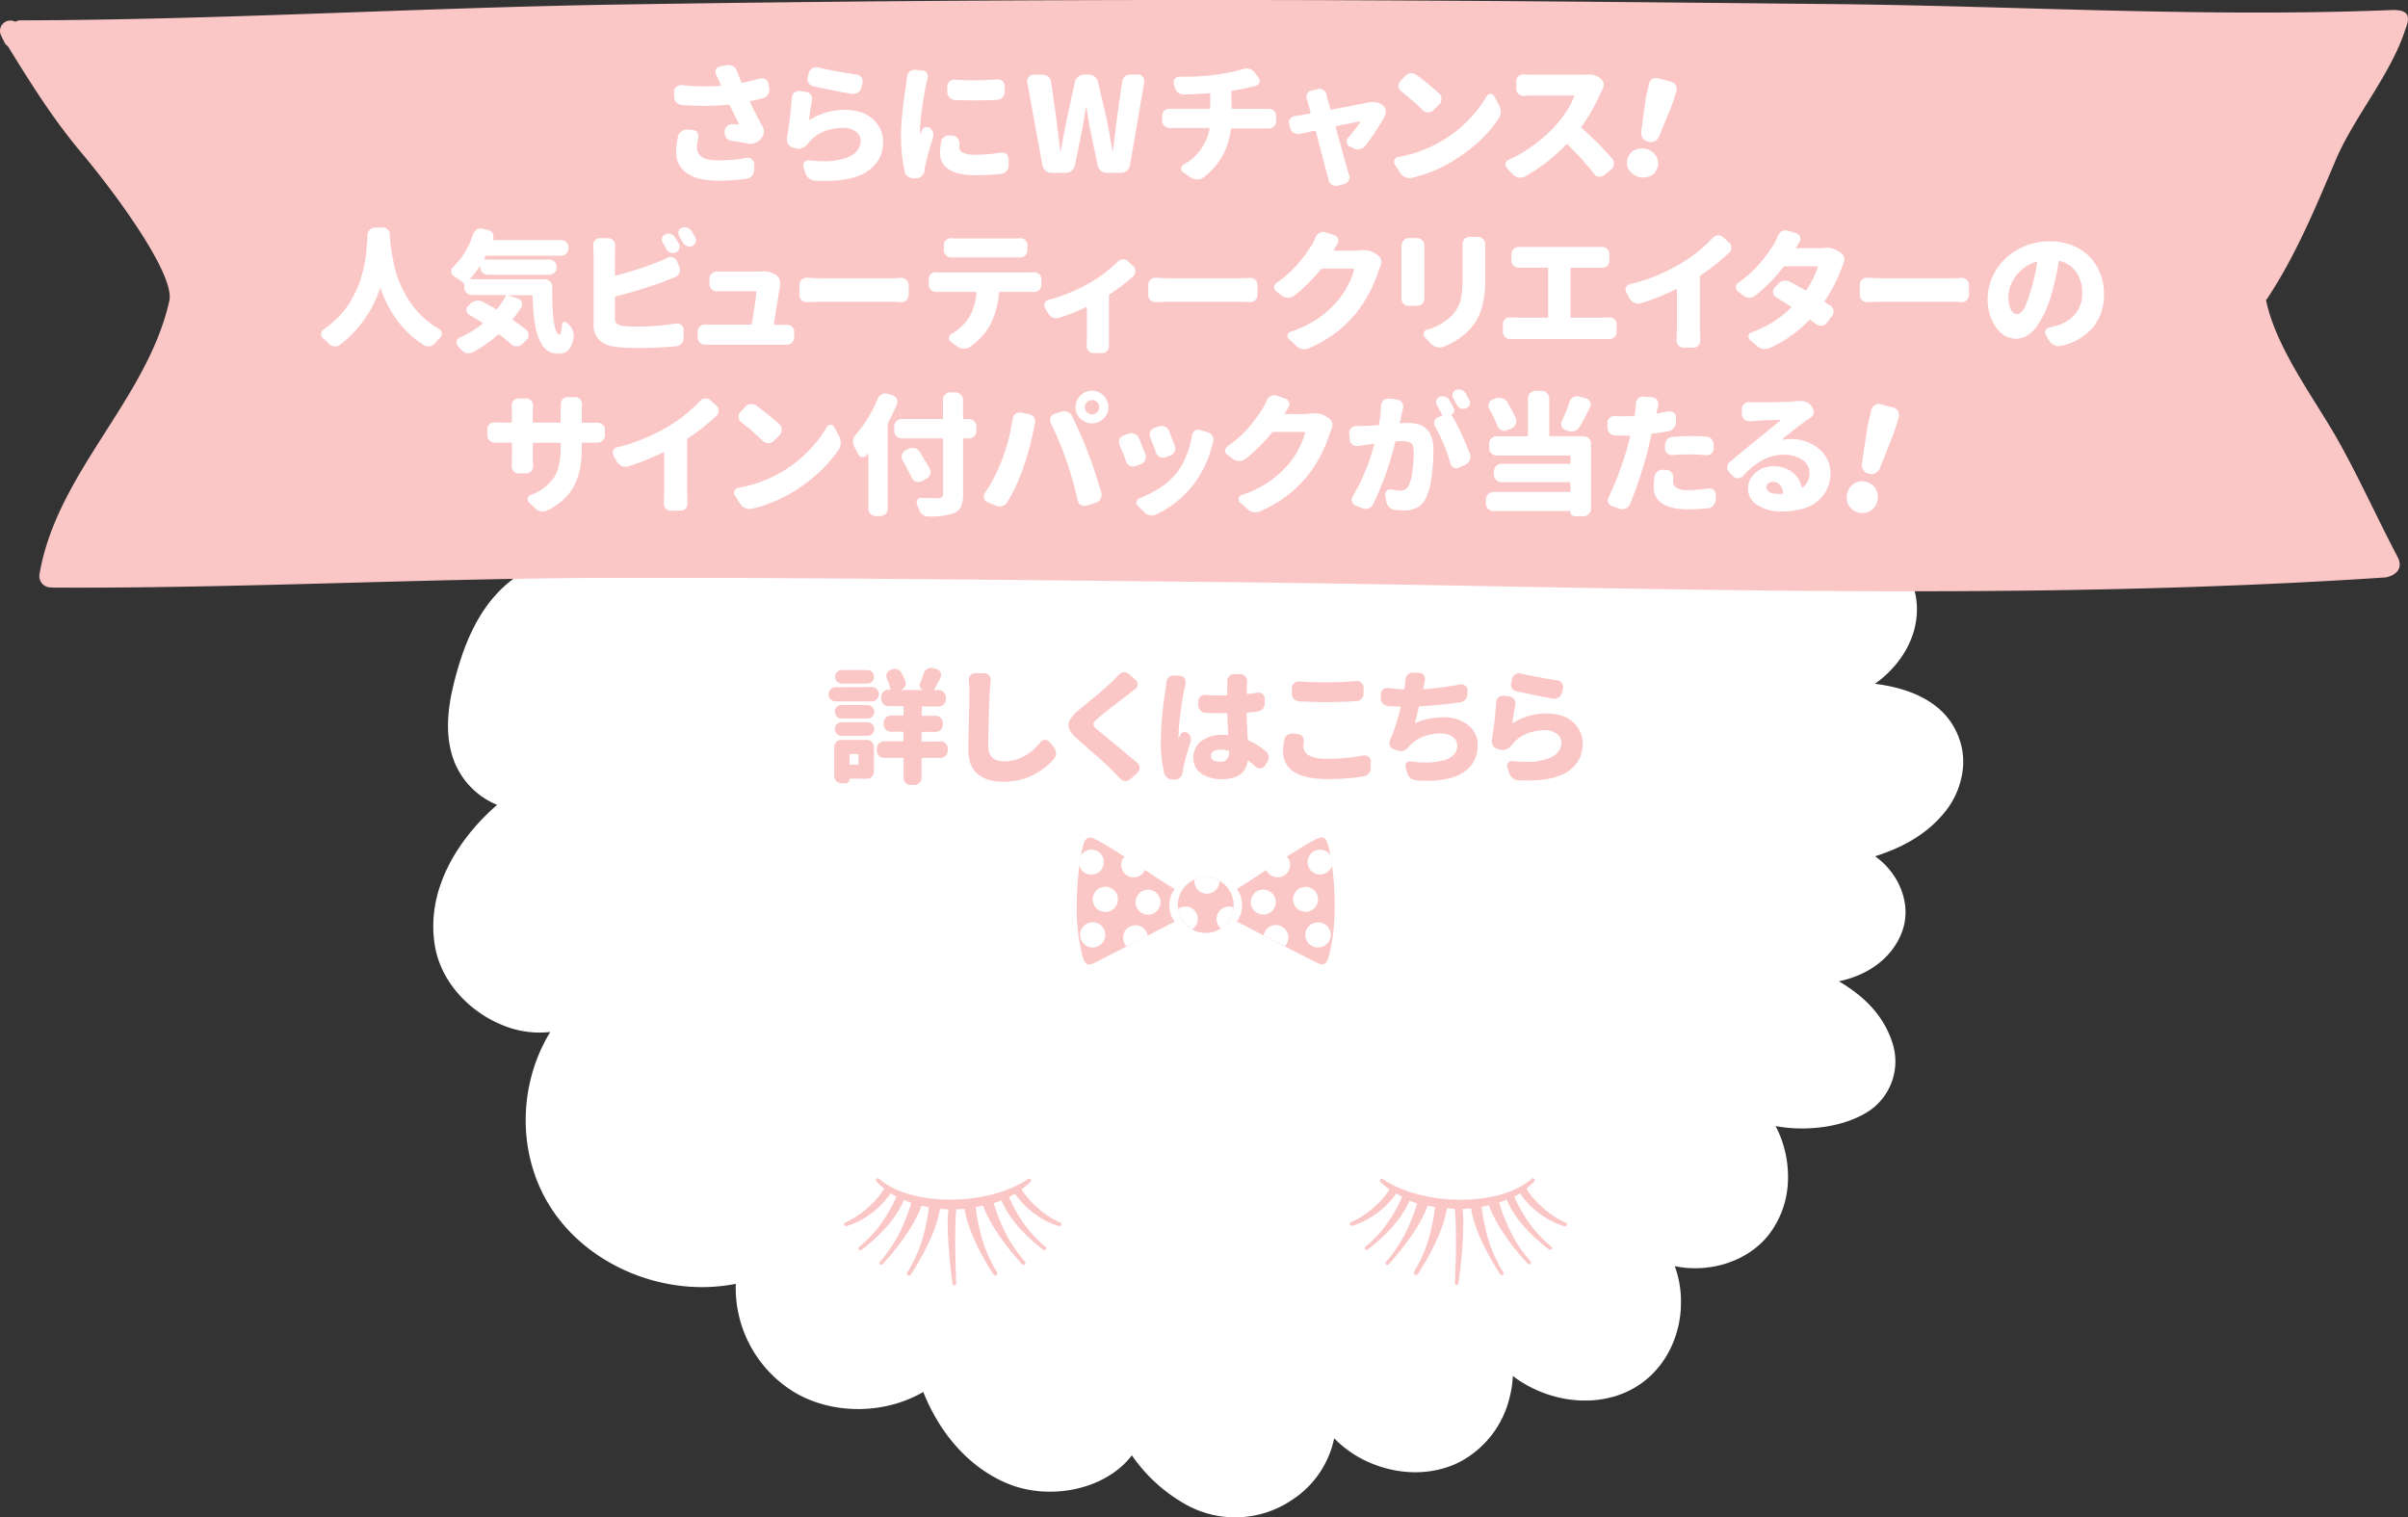<svg xmlns="http://www.w3.org/2000/svg" viewBox="0 0 674.33 424.87"><rect x="0" y="0" width="674.33" height="424.87" fill="#333333" stroke="none"/><defs><style>.cls-1{fill:#fff;}.cls-2{fill:#fbc6c6;}</style></defs><title>detail_img</title><g id="レイヤー_2" data-name="レイヤー 2"><g id="DESIGN"><path class="cls-1" d="M548.93,207.68c-3.42-11.07-14.14-14.95-23.89-16.19a29.86,29.86,0,0,0,5.64-5.13c4.8-5.65,6.89-12.37,5.89-18.91-1.13-7.43-6.83-14-14.87-17.23a25.37,25.37,0,0,0-5.81-1.56,25.68,25.68,0,0,0,3.45-6c2.9-7.14,2.39-14.94-1.34-20.87s-10.68-10-18.59-10.82a27.71,27.71,0,0,0-10,.73A22.79,22.79,0,0,0,481.5,88c-7.71-5.73-18.71-6.11-27.48-1.8,2.53-9.43,3.56-20.9-.62-32-5.5-14.62-19.83-24.64-34.09-23.84a27.57,27.57,0,0,0-20.64,12,24.52,24.52,0,0,0-3.17,6.46c-5.2-8.29-11.39-14-18.74-17.36l-.06,0-.34-.12-.22-.06-.06,0c-10.79-2.08-22.84,1.42-33,9.6a24.07,24.07,0,0,0-6.52,7.39c-.55-.76-1.14-1.63-1.68-2.41-4-5.85-10.11-14.7-18.57-18.24-13.91-5.82-25.79-5.4-38.52,1.38-12.51,6.66-14.86,18.9-14.6,31.34a25.49,25.49,0,0,0-10.3-4c-12-2.07-25.69,2.05-32.54,9.81-9.91,11.22-11.59,26.22-11.95,42.13-14-3.93-30.08.51-39.54,11.33a36.24,36.24,0,0,0-6,37.15,28.52,28.52,0,0,0-21.87,7.64c-7.87,7.28-11.38,17.64-13.33,24.8-1.78,6.54-3.49,15.07-.82,23.05a21.76,21.76,0,0,0,12.38,13.15c-10.79,9.33-20.35,24-17.32,40.08,1.81,9.58,9.59,18.2,19.83,22A27,27,0,0,0,154.09,289c-9,14.74-9.36,34.25.07,49.05,10.59,16.63,32.27,25.38,51.89,21.48A34.2,34.2,0,0,0,222.64,390c10.74,6.27,25.23,6.05,35.91-.19,5,12.56,13.79,21.92,24.49,26,11.09,4.2,26.38,1.57,33.93-8.25a45,45,0,0,0,14.24,13.27,28.4,28.4,0,0,0,30.46-.69,27.17,27.17,0,0,0,11.95-17.35,31,31,0,0,0,11.21,7.32c8.1,3.12,16.77,2.89,23.81-.63A27.64,27.64,0,0,0,422.83,391a28.14,28.14,0,0,0,.82-5.66,33.89,33.89,0,0,0,8.05,4.52c8.93,3.53,18.67,3.08,26-1.21,7.58-4.4,12.41-12.68,13-22.21,0-.14,0-.28,0-.42A29,29,0,0,0,469,354.58a27.51,27.51,0,0,0,5.72.58c8.28,0,16-3.52,20.57-9.35a25.89,25.89,0,0,0,5.38-14.59,30.73,30.73,0,0,0-3.43-15.87c9.09,1.71,20.08.14,26.72-4.62a16.75,16.75,0,0,0,5.78-19.29c-2.69-7.82-8.46-12.88-14.78-16.64,8-1.64,15.22-6.5,17.87-14.4,2.09-6.23-.06-13.6-5.49-18.76a19.79,19.79,0,0,0-2.24-1.84c7.18-2.29,14.07-5.82,19.21-12a23.08,23.08,0,0,0,5.43-13.25A19.23,19.23,0,0,0,548.93,207.68Z"/><path class="cls-2" d="M671.32,155.78c-5.63-10.68-10.61-21.84-16.59-32.47-6.53-11.6-17.47-25.93-20.16-39.32.1-.1.21-.19.31-.32,8-12.1,13.51-25.4,19.15-38.72,5.16-12.19,15.51-24.08,19.55-36.71,1.45-3.59,1.14-5.69-4.19-5.41C617.22,4.91,565.21,1.66,513.05,1.14,456.16.57,399.26,0,342.36,0q-84.85-.07-169.7,1.28C117,2.18,61.35,5.58,5.76,5.7a2.81,2.81,0,0,0-1.45.41A2.9,2.9,0,0,0,.34,10l.94,1.93a2.69,2.69,0,0,0,.92,1C8.5,23.18,14.84,33.29,22.6,42.53,33.23,55.2,49,77.06,47.42,84.25,41.18,112,15.84,132.36,11.05,160.87a3.17,3.17,0,0,0,3.43,3.62c.1,0,.16.06.27.06,52.62.28,105.27-2.66,157.91-2.73,56-.08,112,.62,168,1.17,108.71,1.07,218.76,5.93,327.33-1.28C669.81,161.45,673.55,159.85,671.32,155.78Z"/><path class="cls-2" d="M244.11,192.41a2,2,0,0,1,0,4H234a1.85,1.85,0,0,1-1.38-.58,2,2,0,0,1,0-2.8,1.85,1.85,0,0,1,1.38-.58Zm-1.37,14.8a2,2,0,0,1,2,2v6.84a2,2,0,0,1-.58,1.42,1.92,1.92,0,0,1-1.44.6h-4.68a.12.12,0,0,0-.14.14,1.07,1.07,0,0,1-.34.8,1.11,1.11,0,0,1-.79.32h-1.13a1.92,1.92,0,0,1-1.44-.6,2,2,0,0,1-.58-1.42v-8.1a2,2,0,0,1,2-2Zm-7.08-6a1.88,1.88,0,1,1,0-3.76h7.28a1.88,1.88,0,1,1,0,3.76Zm0,4.85a1.79,1.79,0,0,1-1.33-.56,1.9,1.9,0,0,1,0-2.67,1.78,1.78,0,0,1,1.33-.56h7.28a1.79,1.79,0,0,1,1.33.56,1.9,1.9,0,0,1,0,2.67,1.79,1.79,0,0,1-1.33.56Zm7.21-18.42a1.79,1.79,0,0,1,1.33.56,1.9,1.9,0,0,1,0,2.67,1.79,1.79,0,0,1-1.33.56h-7.11a1.79,1.79,0,0,1-1.33-.56,1.9,1.9,0,0,1,0-2.67,1.78,1.78,0,0,1,1.33-.56Zm-2.46,23.79c0-.18-.08-.27-.24-.27h-2c-.16,0-.24.09-.24.27v2.46a.21.21,0,0,0,.24.24h2a.21.21,0,0,0,.24-.24Zm23-3.79a2,2,0,0,1,2,2v.58a2,2,0,0,1-.58,1.42,1.92,1.92,0,0,1-1.44.6h-5.06a.24.24,0,0,0-.27.27v5.33a2,2,0,0,1-2,2h-1a2,2,0,0,1-1.42-.58,1.92,1.92,0,0,1-.6-1.44V212.5a.24.24,0,0,0-.27-.27h-5.2a1.92,1.92,0,0,1-1.44-.6,2,2,0,0,1-.58-1.42v-.58a2,2,0,0,1,2-2h5.2a.24.24,0,0,0,.27-.27v-2.19a.24.24,0,0,0-.27-.27h-3.28a2,2,0,0,1-2-2v-.48a1.92,1.92,0,0,1,.6-1.44,2,2,0,0,1,1.42-.58h3.28a.24.24,0,0,0,.27-.27V198a.24.24,0,0,0-.27-.27h-4a2,2,0,0,1-2-2v-.55a2,2,0,0,1,.58-1.42,1.92,1.92,0,0,1,1.44-.6h.44a.17.17,0,0,0,.15-.09.16.16,0,0,0,0-.15q-.41-1.44-1-2.84a1.74,1.74,0,0,1,0-1.5,1.75,1.75,0,0,1,1.06-1l.31-.1a2.05,2.05,0,0,1,1.64,0,2,2,0,0,1,1.16,1.09,24,24,0,0,1,1,2.26,2.42,2.42,0,0,1,.07.58,1.81,1.81,0,0,1-.17.75,1.9,1.9,0,0,1-1.06,1s0,.07,0,.07h6.08s0,0,0-.07a1.23,1.23,0,0,1-.82-.72,1.27,1.27,0,0,1-.14-.58,1.15,1.15,0,0,1,.14-.51q.58-1.44,1.06-2.84a2.15,2.15,0,0,1,1-1.2,1.8,1.8,0,0,1,1-.27,2.29,2.29,0,0,1,.55.07l1.09.31a1.65,1.65,0,0,1,1.06,1,1.59,1.59,0,0,1,.14.65,1.81,1.81,0,0,1-.17.75q-1.06,2-1.74,3.21a.14.14,0,0,0,0,.17.15.15,0,0,0,.12.07h1.09a1.93,1.93,0,0,1,1.44.6,2,2,0,0,1,.58,1.42v.55a2,2,0,0,1-2,2h-4.48a.24.24,0,0,0-.27.27v2.08a.24.24,0,0,0,.27.27H262a2,2,0,0,1,1.42.58,1.92,1.92,0,0,1,.6,1.44v.48a2,2,0,0,1-2,2h-3.69a.24.24,0,0,0-.27.27v2.19a.24.24,0,0,0,.27.27Z"/><path class="cls-2" d="M271.3,190.53v-.24a1.68,1.68,0,0,1,.41-1.13,1.58,1.58,0,0,1,1.26-.62h0l2.7,0a1.65,1.65,0,0,1,1.33.62,1.77,1.77,0,0,1,.44,1.2v.21q-.21,1.85-.27,3.25-.41,8.75-.41,15,0,4.38,4.27,4.38,6.12,0,10.36-5.4a1.49,1.49,0,0,1,1.23-.62h.07a1.49,1.49,0,0,1,1.16.55l1.26,1.54a2.58,2.58,0,0,1,.62,1.67,2.27,2.27,0,0,1-.55,1.5,17.31,17.31,0,0,1-2.39,2.34,21.62,21.62,0,0,1-3.09,2.05,16.58,16.58,0,0,1-4,1.54,19.19,19.19,0,0,1-4.68.56q-4.68,0-7.26-2.19t-2.58-6.6q0-2.43.15-8.82t.15-7.49A26.18,26.18,0,0,0,271.3,190.53Z"/><path class="cls-2" d="M313.34,188.92a2,2,0,0,1,1.37-.65l.17,0a1.87,1.87,0,0,1,1.26.48l1.88,1.67a1.53,1.53,0,0,1,.55,1.2,1.56,1.56,0,0,1-.65,1.33q-.89.65-1.81,1.4-6.22,4.68-8.68,6.84a5.09,5.09,0,0,0-1.15,1.21.85.85,0,0,0,0,.86,5.48,5.48,0,0,0,1.16,1.21q.72.62,4.85,4t6.22,5.2a1.83,1.83,0,0,1,0,2.73l-1.95,1.81a2,2,0,0,1-1.33.51h-.1a2,2,0,0,1-1.4-.65l-2-2.08q-2.05-2.12-10-9-2.53-2.22-2.53-3.93t2.87-4.2q6.7-5.43,9.57-8.17Z"/><path class="cls-2" d="M326.63,191a2.13,2.13,0,0,1,.72-1.37,1.87,1.87,0,0,1,1.26-.48h.17l1.74.14a1.59,1.59,0,0,1,1.23.72,1.8,1.8,0,0,1,.27,1,3.2,3.2,0,0,1,0,.44q-.21.79-.38,1.61-.41,1.64-1,6.27a57.7,57.7,0,0,0-.62,6.82,3.39,3.39,0,0,0,0,.55s0,0,.05.05.05,0,.05-.05l.48-1a1.35,1.35,0,0,1,.92-.68,1.28,1.28,0,0,1,.31,0,1.32,1.32,0,0,1,.79.27,2.38,2.38,0,0,1,.89,1.85,1.92,1.92,0,0,1-.14.72q-1.47,4.61-2,7.08-.1.55-.17,1.2a2.39,2.39,0,0,1-.63,1.47,2,2,0,0,1-1.38.68l-.68,0-.17,0a2.37,2.37,0,0,1-1.44-.48,2.29,2.29,0,0,1-.92-1.37,42.55,42.55,0,0,1-.92-9.13,101.78,101.78,0,0,1,1.37-14.39Q326.56,191.66,326.63,191Zm27.86,19.41a2.05,2.05,0,0,1,.79,1.4,1.77,1.77,0,0,1,0,.34,2.15,2.15,0,0,1-.41,1.26l-.65,1a1.59,1.59,0,0,1-1.2.75,1,1,0,0,1-.24,0,1.6,1.6,0,0,1-1.13-.44q-1.06-.92-2-1.64a.14.14,0,0,0-.24.1q-.86,5-7.11,5a10,10,0,0,1-5.91-1.55,5.14,5.14,0,0,1-2.19-4.46,5.58,5.58,0,0,1,2.2-4.63,9.19,9.19,0,0,1,5.83-1.73l1.5,0c.16,0,.24-.06.24-.24q-.21-3.18-.24-5.61c0-.16-.09-.24-.27-.24q-.58,0-1.67,0-2.12,0-4.2-.1a2,2,0,0,1-1.44-.67,2.12,2.12,0,0,1-.58-1.49v-1a1.8,1.8,0,0,1,.58-1.37,1.87,1.87,0,0,1,1.26-.48h.14q2.08.14,4.2.14h1.67c.18,0,.27-.11.27-.27q0-.55,0-1.33c0-.52,0-.94,0-1.25s0-.54,0-.7l0-.55a1.74,1.74,0,0,1,.48-1.23,1.62,1.62,0,0,1,1.3-.62h1.95a1.72,1.72,0,0,1,1.33.62,1.87,1.87,0,0,1,.48,1.26v.44q-.07.86-.1,3c0,.18.08.26.24.24q1.37-.14,2.8-.38a1.71,1.71,0,0,1,2,1.64V197a2.22,2.22,0,0,1-.56,1.5,2.15,2.15,0,0,1-1.42.75q-1.5.21-2.84.31c-.18,0-.26.09-.24.27q0,1.78.31,7.14a.44.44,0,0,0,.27.38A19.91,19.91,0,0,1,354.48,210.39Zm-10.32.1a.3.3,0,0,0-.24-.31,8.09,8.09,0,0,0-2.08-.27,3.67,3.67,0,0,0-2,.46,1.44,1.44,0,0,0-.74,1.28q0,1.64,2.7,1.64a2.14,2.14,0,0,0,1.78-.68A3.37,3.37,0,0,0,344.16,210.49Z"/><path class="cls-2" d="M359.65,207.24a2.05,2.05,0,0,1,.82-1.37,2.23,2.23,0,0,1,1.33-.44H362l1.5.14a1.59,1.59,0,0,1,1.23.72,1.87,1.87,0,0,1,.38,1.13,1.6,1.6,0,0,1,0,.31,9.47,9.47,0,0,0-.1,1.33,2.8,2.8,0,0,0,1.57,2.5,10.06,10.06,0,0,0,4.92.92,55.26,55.26,0,0,0,10.39-.92,1.76,1.76,0,0,1,.34,0,1.67,1.67,0,0,1,1.64,1.61V215a2.45,2.45,0,0,1-.55,1.57,2.35,2.35,0,0,1-1.44.85,62.39,62.39,0,0,1-10.19.75q-6.22,0-9.3-2a6.53,6.53,0,0,1-3.08-5.81A17.46,17.46,0,0,1,359.65,207.24Zm4.14-10.83a2,2,0,0,1-1.44-.67,2.12,2.12,0,0,1-.58-1.49v-1.57a1.72,1.72,0,0,1,.62-1.33,1.68,1.68,0,0,1,1.23-.51.39.39,0,0,1,.17,0q3.28.24,7.59.24,4.14,0,8.41-.34H380a1.68,1.68,0,0,1,1.23.51,1.72,1.72,0,0,1,.62,1.33v1.61a2.13,2.13,0,0,1-.58,1.49,2,2,0,0,1-1.44.67q-4.55.27-8.37.27T363.79,196.41Z"/><path class="cls-2" d="M408.93,191.66a1.76,1.76,0,0,1,.34,0,1.68,1.68,0,0,1,1.06.38,1.62,1.62,0,0,1,.62,1.3l0,1a2.33,2.33,0,0,1-.55,1.52,2.21,2.21,0,0,1-1.4.8q-6.29.89-11.38,1.13a.29.29,0,0,0-.31.24q-.55,2.43-1.09,4.34a.09.09,0,0,0,0,.12.12.12,0,0,0,.14,0,19,19,0,0,1,7.72-1.61,10.9,10.9,0,0,1,7,2.14,6.82,6.82,0,0,1,2.7,5.62,8.72,8.72,0,0,1-2.14,6.08,11.38,11.38,0,0,1-5.93,3.28,26.6,26.6,0,0,1-6.19.65q-1.4,0-2.91-.14a2.59,2.59,0,0,1-1.62-.63,2.9,2.9,0,0,1-.94-1.49l-.41-1.54a1,1,0,0,1-.07-.38,1.19,1.19,0,0,1,.34-.82,1.27,1.27,0,0,1,1-.44h.21a25,25,0,0,0,3.83.31c.34,0,.68,0,1,0a21.5,21.5,0,0,0,4.17-.55,6,6,0,0,0,2.89-1.52,3.61,3.61,0,0,0,1.08-2.65,3,3,0,0,0-1.23-2.39,5.25,5.25,0,0,0-3.38-1,13.29,13.29,0,0,0-5.2,1,9.63,9.63,0,0,0-3.83,2.8,3.25,3.25,0,0,1-1.4,1,2.56,2.56,0,0,1-.82.14,2.46,2.46,0,0,1-.79-.14l-1.16-.41a1.63,1.63,0,0,1-1.06-1,2.08,2.08,0,0,1-.14-.72,1.8,1.8,0,0,1,.17-.75,60.71,60.71,0,0,0,3-9.19c0-.18,0-.27-.21-.27q-2.19-.07-3.35-.14a2.2,2.2,0,0,1-2-2.19v-1.16a1.62,1.62,0,0,1,.62-1.3,1.76,1.76,0,0,1,1.13-.41h.27q2.36.31,4.34.41c.16,0,.25-.09.27-.27s.06-.34.1-.68q.14-1.09.17-1.81a2.08,2.08,0,0,1,.65-1.4,1.77,1.77,0,0,1,1.3-.55h.07l1.88.07a1.52,1.52,0,0,1,1.23.65,1.69,1.69,0,0,1,.34,1,2.53,2.53,0,0,1,0,.41l-.21,1-.21,1-.07.27a.18.18,0,0,0,0,.19.14.14,0,0,0,.17.05A86.37,86.37,0,0,0,408.93,191.66Z"/><path class="cls-2" d="M419,196.61a1.87,1.87,0,0,1,.68-1.33,1.73,1.73,0,0,1,1.16-.44,1.15,1.15,0,0,1,.27,0l1.64.21a1.89,1.89,0,0,1,1.61,1.88,2.33,2.33,0,0,1,0,.38q-.55,2.77-.79,5a.15.15,0,0,0,.07.12.1.1,0,0,0,.14,0,17.63,17.63,0,0,1,9.37-2.63,13,13,0,0,1,4.31.68,8.68,8.68,0,0,1,3.18,1.86,8.57,8.57,0,0,1,1.9,2.65,7.39,7.39,0,0,1,.67,3.08,10.87,10.87,0,0,1-.55,3.52,8.59,8.59,0,0,1-1.85,3,10.12,10.12,0,0,1-3.33,2.34,19.16,19.16,0,0,1-5.14,1.37,36.3,36.3,0,0,1-4.61.27q-1.2,0-2.5-.07a2.67,2.67,0,0,1-1.61-.62,2.78,2.78,0,0,1-1-1.44l-.51-1.64a1.28,1.28,0,0,1-.07-.41,1.08,1.08,0,0,1,.34-.79,1.26,1.26,0,0,1,1-.48h.17a35,35,0,0,0,3.93.24,16.51,16.51,0,0,0,6.19-1q3.59-1.4,3.59-4.44a3,3,0,0,0-1.3-2.44,5.43,5.43,0,0,0-3.35-1,13.22,13.22,0,0,0-5.08,1,9.72,9.72,0,0,0-3.88,2.79l-.38.48a3.53,3.53,0,0,1-1.4,1.06,2.4,2.4,0,0,1-1,.24,2.37,2.37,0,0,1-.58-.07l-.89-.24a2.14,2.14,0,0,1-1.64-2.08v-.38Q418.63,202,419,196.61Zm5.64-3a2,2,0,0,1-1.26-.92,2,2,0,0,1-.27-1,2.11,2.11,0,0,1,.07-.51l.31-1.13a1.88,1.88,0,0,1,.92-1.23,2,2,0,0,1,1-.27,2.16,2.16,0,0,1,.51.07q4.27,1,10.19,1.91a1.72,1.72,0,0,1,1.26.75,1.81,1.81,0,0,1,.31,1,3.42,3.42,0,0,1,0,.48L437.4,194a2.14,2.14,0,0,1-.92,1.3,2,2,0,0,1-1.16.38,1.87,1.87,0,0,1-.38,0Q430.22,194.8,424.69,193.57Z"/><path class="cls-2" d="M329.83,253.49a7.81,7.81,0,1,1,7.83,7.78,7.8,7.8,0,0,1-7.83-7.78"/><path class="cls-2" d="M301.52,253.49A54.9,54.9,0,0,0,303,267.2c.88,4,2.4,3,4.35,2,5-2.53,18.79-9.6,21.64-11.16,0,0-1.51-1.31-1.51-4.52S329,249,329,249c-2.85-1.56-16.53-11-21.5-13.55-1.94-1-3.46-2-4.35,2a75.12,75.12,0,0,0-1.6,16.09"/><path class="cls-2" d="M373.74,253.46a54.88,54.88,0,0,1-1.46,13.71c-.88,4-2.4,3-4.35,2-5-2.53-18.79-9.6-21.64-11.16,0,0,1.51-1.31,1.51-4.52s-1.51-4.52-1.51-4.52c2.85-1.56,16.53-11,21.5-13.55,1.95-1,3.46-2,4.35,2a75.18,75.18,0,0,1,1.6,16.09"/><path class="cls-1" d="M305.38,244.93h.23a3.5,3.5,0,1,0-2.9-5.43c-.18,1-.32,1.93-.45,2.88A3.49,3.49,0,0,0,305.38,244.93Z"/><path class="cls-1" d="M317.24,245.71h.23a3.49,3.49,0,0,0,3.18-2.08c-1.88-1.24-3.88-2.54-5.78-3.75A3.46,3.46,0,0,0,314,242,3.5,3.5,0,0,0,317.24,245.71Z"/><path class="cls-1" d="M318,252.43a3.48,3.48,0,0,0,3.26,3.72h.24a3.5,3.5,0,1,0-3.5-3.73Z"/><path class="cls-1" d="M309.42,255.38h.23a3.53,3.53,0,1,0-.23,0Z"/><path class="cls-1" d="M305.88,265.33h.23a3.53,3.53,0,1,0-.23,0Z"/><path class="cls-1" d="M318.2,259.12a3.49,3.49,0,0,0-2.74,5.9L321.4,262A3.49,3.49,0,0,0,318.2,259.12Z"/><path class="cls-1" d="M357.8,245.68H358a3.48,3.48,0,0,0,2.36-5.82c-1.9,1.22-3.89,2.52-5.78,3.75A3.49,3.49,0,0,0,357.8,245.68Z"/><path class="cls-1" d="M369.89,244.9a3.49,3.49,0,0,0,3.13-2.54c-.13-1-.28-1.91-.45-2.87a3.49,3.49,0,1,0-2.9,5.43Z"/><path class="cls-1" d="M350.26,252.85a3.49,3.49,0,0,0,3.49,3.27H354a3.5,3.5,0,1,0-3.72-3.26Z"/><path class="cls-1" d="M362.12,252.08a3.5,3.5,0,0,0,3.49,3.27h.23a3.5,3.5,0,1,0-3.72-3.26Z"/><path class="cls-1" d="M360.78,262.34a3.49,3.49,0,0,0-6.92-.42l5.95,3.06A3.48,3.48,0,0,0,360.78,262.34Z"/><path class="cls-1" d="M368.93,258.31a3.5,3.5,0,0,0,.22,7h.23a3.5,3.5,0,1,0-.45-7Z"/><path class="cls-1" d="M338.26,250.26a3.5,3.5,0,0,0,3.26-3.55,7.79,7.79,0,0,0-7-.42,3.49,3.49,0,0,0,3.47,4Z"/><path class="cls-1" d="M331.68,253.88a3.46,3.46,0,0,0-1.77.63,7.8,7.8,0,0,0,3.92,5.76,3.48,3.48,0,0,0-2.14-6.4Z"/><path class="cls-1" d="M343.95,253.88a3.49,3.49,0,0,0-2.06,6.13,7.79,7.79,0,0,0,3.52-5.9A3.46,3.46,0,0,0,343.95,253.88Z"/><path class="cls-2" d="M395.78,356.44h0l0,0,0,0h0l.15-.22a39,39,0,0,0,4.79-11.73,46.4,46.4,0,0,0,1.1-6.23.15.15,0,0,0,0-.05V338l-.13,0c-.6-.1-1.21-.22-1.81-.35l-.14,0,0,.13c-2.45,6.74-8.75,13.92-10.61,16l-.28.3,0,0a.51.51,0,0,1-.83-.58l0,0,.08-.11h0l.28-.3a39,39,0,0,0,6.56-10.74,50.15,50.15,0,0,0,1.9-5.26l0-.15-.15,0c-.73-.23-1.32-.44-1.87-.65l-.14-.06-.06.14C391.89,343,385,348.42,383,349.92l0,0,0,0,0,0a.52.52,0,0,1-.3.09.51.51,0,0,1-.31-.92l0,0c5.53-4.32,8.87-10.77,10-13.34l.23-.51.06-.14-.14-.07c-.5-.24-1-.49-1.42-.75l-.13-.07-.08.12a23.65,23.65,0,0,1-12.15,8.93h0l-.14,0a.51.51,0,0,1-.22-1A26.14,26.14,0,0,0,389,333.29l.06-.09.08-.13L389,333a19.29,19.29,0,0,1-2.4-2,.51.51,0,0,1,.36-.88.52.52,0,0,1,.29.09c5.34,3.61,13.47,5.77,21.74,5.77h.08c8.32,0,15.57-2.13,19.89-5.86a.51.51,0,0,1,.71.74,19,19,0,0,1-2.1,1.92l-.11.09.07.12.2.33a21.77,21.77,0,0,0,1.91,2.52,27.48,27.48,0,0,0,8.73,6.55.51.51,0,0,1-.22,1l-.14,0h0a23.61,23.61,0,0,1-12.25-9.07l-.09-.13-.13.08c-.43.27-.89.53-1.37.78L424,335l.06.13.27.61a42.37,42.37,0,0,0,2,3.79,34.45,34.45,0,0,0,8.09,9.57.52.52,0,0,1,.1.71.51.51,0,0,1-.41.21.52.52,0,0,1-.29-.09l-.09-.07c-2-1.51-9-7-11.72-13.77l-.06-.15-.15.06c-.59.24-1.21.47-1.85.68l-.14,0,.05.18c.08.26.18.58.3,1,.31,1,.85,2.51,1.6,4.28a38.58,38.58,0,0,0,6.75,11l.09.09a.51.51,0,0,1,.12.23v0a.51.51,0,0,1-.5.6.5.5,0,0,1-.21,0l-.1-.06,0,0h0l0,0-.25-.28c-1.87-2-8.17-9.19-10.64-16l0-.13-.14,0c-.64.14-1.23.26-1.81.35l-.13,0v.19h0v0h0v0a48.44,48.44,0,0,0,1.1,6.17,38.53,38.53,0,0,0,4.95,12l0,0a.48.48,0,0,1,.08.19h0a.52.52,0,0,1-.22.52.5.5,0,0,1-.29.09.52.52,0,0,1-.38-.17v0l0,0h0l-.19-.28c-1.59-2.42-6.86-10.86-8-18a.33.33,0,0,1,0,0v-.23h-.18c-.66.05-1.34.09-2.07.11h-.23l.08.21a.47.47,0,0,1,0,.12,34.05,34.05,0,0,1,.2,4,137.47,137.47,0,0,1-1.37,16.52v.06a.52.52,0,0,1-.51.43h0a.51.51,0,0,1-.46-.54v0c0-1,.28-6.25.28-11.75,0-3.69-.1-6.69-.31-8.92v-.14h-.14c-.68,0-1.37-.06-2-.12h-.13l0,.18s0,0,0,.06,0,0,0,0c-1.17,7.18-6.44,15.62-8,18l-.19.28h0l0,0v0a.53.53,0,0,1-.4.19.52.52,0,0,1-.5-.64Zm-116.46,0h0l0,0,0,0h0l-.15-.22a39,39,0,0,1-4.79-11.73,46.68,46.68,0,0,1-1.1-6.23.16.16,0,0,1,0-.05V338l.13,0c.6-.1,1.21-.22,1.81-.35l.14,0,0,.13c2.45,6.74,8.74,13.92,10.61,16l.28.3,0,0a.5.5,0,0,0,.35.15A.51.51,0,0,0,287,354a.51.51,0,0,0,.12-.58l0,0a.48.48,0,0,0-.08-.11h0l-.28-.3a39.17,39.17,0,0,1-6.56-10.74,50,50,0,0,1-1.9-5.26l0-.15.15,0c.72-.23,1.32-.43,1.86-.65l.14-.06.06.14c2.78,6.78,9.66,12.21,11.7,13.71l0,0,0,0h0a.53.53,0,0,0,.3.1.51.51,0,0,0,.41-.21.52.52,0,0,0-.1-.71l0,0c-5.53-4.32-8.87-10.77-10-13.34l-.22-.51-.06-.14.14-.07c.5-.24,1-.5,1.42-.75l.13-.07.08.12a23.66,23.66,0,0,0,12.15,8.93h0l.14,0a.51.51,0,0,0,.22-1,26.17,26.17,0,0,1-10.64-9.07l-.06-.09-.08-.13.12-.09a19.69,19.69,0,0,0,2.4-2,.51.51,0,0,0-.65-.79c-5.34,3.61-13.47,5.77-21.75,5.77H266c-8.32,0-15.57-2.13-19.89-5.86a.52.52,0,0,0-.33-.12.51.51,0,0,0-.37.16.51.51,0,0,0,0,.71,19.17,19.17,0,0,0,2.1,1.92l.11.09-.07.12-.2.33a21.49,21.49,0,0,1-1.91,2.52,27.44,27.44,0,0,1-8.73,6.55.52.52,0,0,0,.22,1l.14,0h0a23.62,23.62,0,0,0,12.25-9.07l.08-.13.13.08c.43.27.9.53,1.37.78l.13.07-.06.13-.27.61a42.62,42.62,0,0,1-2,3.79,34.39,34.39,0,0,1-8.09,9.57.52.52,0,0,0-.09.71.51.51,0,0,0,.41.21.52.52,0,0,0,.29-.09l.09-.07c2-1.51,9-7,11.72-13.77l.06-.15.15.06c.59.24,1.21.47,1.84.68l.15,0-.06.18-.3,1c-.31,1-.84,2.51-1.6,4.28a38.63,38.63,0,0,1-6.76,11l-.09.09a.51.51,0,0,0-.12.23v0a.51.51,0,0,0,.15.46.52.52,0,0,0,.35.14.54.54,0,0,0,.21,0l.1-.07,0,0h0v0l.26-.28c1.87-2,8.17-9.2,10.64-16l0-.13.14,0c.64.14,1.23.26,1.81.35l.13,0v.19h0v0h0a48.32,48.32,0,0,1-1.1,6.17,38.51,38.51,0,0,1-4.95,12l0,0a.5.5,0,0,0-.08.19h0a.52.52,0,0,0,.22.52.51.51,0,0,0,.29.09A.53.53,0,0,0,255,357v0l0,0h0l.19-.28c1.59-2.42,6.86-10.86,8-18v0a.36.36,0,0,1,0,0v-.18h.18c.66.05,1.34.09,2.07.11h.22l-.08.21a.68.68,0,0,0,0,.12,34.44,34.44,0,0,0-.2,4,137.94,137.94,0,0,0,1.37,16.52.49.49,0,0,1,0,.05.51.51,0,0,0,.51.43h.05a.51.51,0,0,0,.46-.54v0c0-1-.28-6.25-.28-11.75,0-3.69.1-6.69.31-8.91v-.14H268c.68,0,1.36-.06,2-.12h.13l0,.18a.28.28,0,0,1,0,.06s0,0,0,0c1.17,7.17,6.44,15.62,8,18l.19.28h0l0,0v0a.51.51,0,0,0,.68.1.51.51,0,0,0,.21-.54Z"/><path class="cls-1" d="M212.73,22a2.39,2.39,0,0,1,.58-.07,2,2,0,0,1,1,.25,1.77,1.77,0,0,1,.87,1.26l.25,1.37a2.94,2.94,0,0,1,0,.47,2.22,2.22,0,0,1-.36,1.19,2.12,2.12,0,0,1-1.34,1q-1.81.47-3.54.83-.25.07-.14.33,1.55,3.33,3.47,6.76a3.07,3.07,0,0,1,.36,1.45v.36a2.76,2.76,0,0,1-.76,1.63l-.18.22a3.46,3.46,0,0,1-1.63,1,3.37,3.37,0,0,1-1.19.22,3.62,3.62,0,0,1-.72-.07q-2.35-.43-4.55-.76a2.21,2.21,0,0,1-1.45-.83,2.06,2.06,0,0,1-.47-1.34,1,1,0,0,1,0-.25v-.29a2.08,2.08,0,0,1,.79-1.45,2.11,2.11,0,0,1,1.37-.51h.22l1.45.11a.15.15,0,0,0,.13-.07.19.19,0,0,0,0-.18q-2.46-4.95-2.49-5.09a.45.45,0,0,0-.4-.22,65.45,65.45,0,0,1-6.72.33q-3,0-6.29-.22a2.34,2.34,0,0,1-1.54-.72,2.29,2.29,0,0,1-.67-1.55l0-1.41a1.71,1.71,0,0,1,.61-1.41,1.67,1.67,0,0,1,1.23-.51.7.7,0,0,1,.22,0,68.28,68.28,0,0,0,6.87.36q2.06,0,4-.14a.18.18,0,0,0,.16-.09.23.23,0,0,0,0-.2l-.47-1q-.54-1.23-.87-1.88a1.66,1.66,0,0,1-.18-.76,1.58,1.58,0,0,1,.14-.65,1.34,1.34,0,0,1,1-.83l2.1-.43a3.43,3.43,0,0,1,.47,0,2.11,2.11,0,0,1,1.19.36,2.39,2.39,0,0,1,1.12,1.3q.36,1,1.19,3.11a.27.27,0,0,0,.36.18A46.45,46.45,0,0,0,212.73,22ZM189.89,38.2a2.25,2.25,0,0,1,.94-1.41,2.3,2.3,0,0,1,1.45-.51.7.7,0,0,1,.22,0l1.52.11a1.69,1.69,0,0,1,1.26.72,1.84,1.84,0,0,1,.29,1,3.66,3.66,0,0,1,0,.51,9.06,9.06,0,0,0-.4,2.2,5,5,0,0,0,.23,1.64,3.3,3.3,0,0,0,.85,1.26,3.85,3.85,0,0,0,1.82.89,13.22,13.22,0,0,0,3,.29,43.53,43.53,0,0,0,8.09-.69,1.88,1.88,0,0,1,.36,0,1.78,1.78,0,0,1,1.7,1.77l0,1.59a2.63,2.63,0,0,1-.63,1.64,2.41,2.41,0,0,1-1.5.85,56.47,56.47,0,0,1-8,.54q-5.75,0-8.73-2.08a7,7,0,0,1-3-6.12A22.06,22.06,0,0,1,189.89,38.2Z"/><path class="cls-1" d="M221.73,27.36a2,2,0,0,1,.72-1.41,1.83,1.83,0,0,1,1.23-.47,1.23,1.23,0,0,1,.29,0l1.73.22a2,2,0,0,1,1.7,2,2.5,2.5,0,0,1,0,.4q-.58,2.93-.83,5.31a.15.15,0,0,0,.07.13.1.1,0,0,0,.14,0,18.64,18.64,0,0,1,9.9-2.78,13.68,13.68,0,0,1,4.55.72,9.15,9.15,0,0,1,3.36,2,9,9,0,0,1,2,2.8,7.77,7.77,0,0,1,.71,3.25,11.5,11.5,0,0,1-.58,3.72,9.06,9.06,0,0,1-2,3.2,10.68,10.68,0,0,1-3.52,2.48,20.22,20.22,0,0,1-5.44,1.45,38.31,38.31,0,0,1-4.88.29q-1.27,0-2.64-.07a2.81,2.81,0,0,1-1.7-.65,2.94,2.94,0,0,1-1-1.52L225,46.66a1.35,1.35,0,0,1-.07-.43,1.14,1.14,0,0,1,.36-.83,1.33,1.33,0,0,1,1-.51h.18a37.11,37.11,0,0,0,4.16.25,17.44,17.44,0,0,0,6.54-1Q241,42.61,241,39.4a3.12,3.12,0,0,0-1.37-2.58,5.75,5.75,0,0,0-3.54-1,14,14,0,0,0-5.37,1,10.31,10.31,0,0,0-4.1,2.95l-.4.51a3.73,3.73,0,0,1-1.48,1.12,2.54,2.54,0,0,1-1.08.25,2.49,2.49,0,0,1-.61-.07l-.94-.25a2.27,2.27,0,0,1-1.73-2.2v-.4Q221.29,33.11,221.73,27.36Zm6-3.22a2.12,2.12,0,0,1-1.34-1,2.08,2.08,0,0,1-.29-1,2.22,2.22,0,0,1,.07-.54l.33-1.19a2,2,0,0,1,1-1.3,2.15,2.15,0,0,1,1.08-.29,2.27,2.27,0,0,1,.54.07q4.52,1.08,10.77,2a1.82,1.82,0,0,1,1.34.79,1.91,1.91,0,0,1,.33,1,3.66,3.66,0,0,1,0,.51l-.33,1.34a2.26,2.26,0,0,1-1,1.37,2.13,2.13,0,0,1-1.23.4,2,2,0,0,1-.4,0Q233.54,25.45,227.69,24.15Z"/><path class="cls-1" d="M254,21.51a2.25,2.25,0,0,1,.76-1.45,2,2,0,0,1,1.34-.51h.18l2,.18a1.56,1.56,0,0,1,1.26.72,1.8,1.8,0,0,1,.22,1.48q-.25,1-.4,1.7-.47,2.1-1.1,6.45a50.11,50.11,0,0,0-.63,6.59v.58a.08.08,0,0,0,.05.09s.07,0,.09-.05q.18-.4.51-1a1.43,1.43,0,0,1,1-.72,1.37,1.37,0,0,1,.33,0,1.4,1.4,0,0,1,.83.29,2.3,2.3,0,0,1,.83,1.23,2.51,2.51,0,0,1,.11.72,2.88,2.88,0,0,1-.11.76q-.72,2.24-1.3,4.37t-.83,3.43a8,8,0,0,0-.22,1.26,2.54,2.54,0,0,1-.67,1.55,2.14,2.14,0,0,1-1.43.72l-.87,0h-.18a2.63,2.63,0,0,1-1.52-.47,2.27,2.27,0,0,1-.94-1.45,49.16,49.16,0,0,1-1-10q0-2,.2-4.37t.36-3.79q.16-1.37.52-3.79t.36-2.46Q254,21.55,254,21.51Zm9.5,18.32a2.13,2.13,0,0,1,.9-1.45,2.26,2.26,0,0,1,1.41-.47h.25l.79.07a1.79,1.79,0,0,1,1.34.76,2.16,2.16,0,0,1,.47,1.34v.22q0,.4,0,.79a1.77,1.77,0,0,0,1.1,1.72,8.36,8.36,0,0,0,3.41.52,43.86,43.86,0,0,0,7.15-.58,1.37,1.37,0,0,1,.33,0,1.92,1.92,0,0,1,1.16.4,1.87,1.87,0,0,1,.65,1.37l0,1.73a2.51,2.51,0,0,1-.58,1.64,2.19,2.19,0,0,1-1.48.81,67.58,67.58,0,0,1-7.55.36q-4.73,0-7.17-1.64a5.28,5.28,0,0,1-2.44-4.64A18.23,18.23,0,0,1,263.54,39.83ZM267.44,28a2.34,2.34,0,0,1-1.54-.72,2.15,2.15,0,0,1-.63-1.55V24.26a1.79,1.79,0,0,1,.61-1.41,1.89,1.89,0,0,1,1.34-.54.33.33,0,0,1,.14,0q2.6.18,5.38.18,3.14,0,6.5-.25h.18a2,2,0,0,1,1.34.51,1.9,1.9,0,0,1,.61,1.45V25.7a2.19,2.19,0,0,1-.61,1.55,2.13,2.13,0,0,1-1.52.69q-3.07.18-6.07.18T267.44,28Z"/><path class="cls-1" d="M294.46,48.43a2.47,2.47,0,0,1-1.64-.6,2.57,2.57,0,0,1-.89-1.5L287.66,23a1.81,1.81,0,0,1,0-.36,1.64,1.64,0,0,1,.43-1.08,1.61,1.61,0,0,1,1.34-.65h2.53a2.36,2.36,0,0,1,1.59.6,2.47,2.47,0,0,1,.83,1.54l1.45,10.41,1.08,8.67a.11.11,0,0,0,.11.07.06.06,0,0,0,.07-.07q.72-4.12,1.63-8.67L301,23a2.51,2.51,0,0,1,.92-1.5,2.61,2.61,0,0,1,1.68-.6h1.26a2.66,2.66,0,0,1,1.68.58A2.45,2.45,0,0,1,307.5,23l2.42,10.44q.33,1.59.85,4.57t.74,4.06.09.11c.06,0,.09,0,.09-.11q.22-1.66.58-4.64t.47-4L314.22,23a2.29,2.29,0,0,1,.81-1.54,2.43,2.43,0,0,1,1.61-.6h2a1.71,1.71,0,0,1,1.37.65,1.68,1.68,0,0,1,.43,1.12,1.72,1.72,0,0,1,0,.33l-4,23.34a2.41,2.41,0,0,1-.85,1.5,2.47,2.47,0,0,1-1.64.6h-4a2.62,2.62,0,0,1-2.57-2.1l-2.06-9.9q-.65-3.14-1-6.29c0-.07-.07-.11-.13-.11s-.09,0-.09.11q-.8,4.88-1.08,6.29l-2,9.9a2.76,2.76,0,0,1-.92,1.5,2.47,2.47,0,0,1-1.64.6Z"/><path class="cls-1" d="M344.9,30.22c0,.17.1.25.29.25h8.56l1.48,0a.33.33,0,0,1,.14,0,2,2,0,0,1,2,2v1.48a1.9,1.9,0,0,1-.61,1.45,2,2,0,0,1-1.41.58h-.11q-.76,0-1.34,0H345c-.19,0-.3.08-.33.25A19.46,19.46,0,0,1,337,49.73a3,3,0,0,1-1.73.54h0a3.18,3.18,0,0,1-1.77-.54l-2.2-1.48a1.15,1.15,0,0,1-.54-1,1.26,1.26,0,0,1,.69-1.16,14.26,14.26,0,0,0,7.26-10c0-.17,0-.25-.22-.25H329q-.62,0-1.41,0h-.11a2,2,0,0,1-1.41-.58,1.9,1.9,0,0,1-.61-1.45V32.39a1.86,1.86,0,0,1,.61-1.41,1.94,1.94,0,0,1,1.37-.54h.14q.72,0,1.37,0h9.72a.22.22,0,0,0,.25-.25V26.35a.22.22,0,0,0-.25-.25q-3.43.25-7,.36h-.07A2.6,2.6,0,0,1,330,26a2.74,2.74,0,0,1-1-1.48l-.29-1a1.35,1.35,0,0,1-.07-.43,1.58,1.58,0,0,1,.36-1,1.55,1.55,0,0,1,1.3-.61,71.41,71.41,0,0,0,10.59-.61,54,54,0,0,0,7.23-1.52,2.6,2.6,0,0,1,.94-.18,2.43,2.43,0,0,1,.83.14,2.66,2.66,0,0,1,1.48,1l1.12,1.48a1.4,1.4,0,0,1,.29.83,1.27,1.27,0,0,1-.11.51,1.32,1.32,0,0,1-1,.9l-1.23.29a50.39,50.39,0,0,1-5.31,1.08.29.29,0,0,0-.29.33Z"/><path class="cls-1" d="M382.31,40.88a2.48,2.48,0,0,1-1.52.9,2.22,2.22,0,0,1-.54.07,2.7,2.7,0,0,1-1.23-.29L377.94,41a1.53,1.53,0,0,1-.83-1.12,1.17,1.17,0,0,1,0-.29,1.55,1.55,0,0,1,.43-1.08,29.68,29.68,0,0,0,3.36-4.34.1.1,0,0,0,0-.13.18.18,0,0,0-.13-.05q-1.63.29-6.54,1.34a.23.23,0,0,0-.18.33q2.93,10.59,3.36,12.07c.1.34.23.77.4,1.3a1.73,1.73,0,0,1,.11.61,2,2,0,0,1-1.52,1.92l-1.92.47a3.44,3.44,0,0,1-.47,0,2,2,0,0,1-1.08-.33,2,2,0,0,1-.9-1.3,10.3,10.3,0,0,0-.36-1.48q-.33-1.12-1.48-5.58t-1.7-6.52q-.07-.29-.33-.22-2.67.58-4.23.94a3.29,3.29,0,0,1-.47,0,2.21,2.21,0,0,1-1.16-.33,2.12,2.12,0,0,1-1-1.34L361,34.77a1.69,1.69,0,0,1-.07-.47,1.74,1.74,0,0,1,.33-1,1.91,1.91,0,0,1,1.34-.79l1.45-.22q.94-.14,2.78-.51.25,0,.18-.29-.43-1.73-.76-2.78a7.86,7.86,0,0,0-.29-.9,1.67,1.67,0,0,1-.14-.69,1.86,1.86,0,0,1,.22-.83,1.63,1.63,0,0,1,1.12-.9l1.84-.43a1.81,1.81,0,0,1,1.59.29,2,2,0,0,1,.9,1.3l.07.31c0,.11.05.23.09.36a1.23,1.23,0,0,1,.05.27l.83,3q.07.29.33.22,9-1.73,10.26-2h.07a6.52,6.52,0,0,1,1.34-.14,4.06,4.06,0,0,1,2.42.72l.14.07a2.52,2.52,0,0,1,1,2,2.35,2.35,0,0,1-.29,1.12A66.58,66.58,0,0,1,382.31,40.88Z"/><path class="cls-1" d="M395.37,49.8a3,3,0,0,1-.65.07,3,3,0,0,1-1.19-.25,3.39,3.39,0,0,1-1.41-1.19l-1.52-2.35a1.39,1.39,0,0,1-.22-.72,1.28,1.28,0,0,1,.14-.58,1.34,1.34,0,0,1,1-.83,36.06,36.06,0,0,0,19.37-10,34.28,34.28,0,0,0,5.49-7.06,1.22,1.22,0,0,1,1-.61h0a1.05,1.05,0,0,1,1,.58l1.41,2.6a3.62,3.62,0,0,1,.47,1.81,3.36,3.36,0,0,1-.54,1.88A37,37,0,0,1,414,39.76a43.35,43.35,0,0,1-7.53,5.56A38.83,38.83,0,0,1,395.37,49.8Zm-3-24.25a1.94,1.94,0,0,1-.72-1.37.67.67,0,0,1,0-.22,1.73,1.73,0,0,1,.54-1.26l1.34-1.45A2.42,2.42,0,0,1,395,20.5h.29a2.31,2.31,0,0,1,1.37.47,77.52,77.52,0,0,1,6.36,5.2,2,2,0,0,1,.65,1.52,2.14,2.14,0,0,1-.61,1.52l-1.63,1.63a1.9,1.9,0,0,1-1.45.61,2.13,2.13,0,0,1-1.52-.58A72.73,72.73,0,0,0,392.37,25.56Z"/><path class="cls-1" d="M444.08,20.86c.31,0,.6,0,.87,0a4.87,4.87,0,0,1,3,.9l.22.18a2.18,2.18,0,0,1,.9,1.41,3.68,3.68,0,0,1,0,.51,2.21,2.21,0,0,1-.33,1.16l-.43.87a53.74,53.74,0,0,1-5.42,9.58.27.27,0,0,0,.07.4,90.92,90.92,0,0,1,8.46,8.49,2,2,0,0,1,.54,1.37.41.41,0,0,1,0,.18,2,2,0,0,1-.72,1.48L449.28,49a2,2,0,0,1-1.26.47,1.09,1.09,0,0,1-.25,0,1.9,1.9,0,0,1-1.37-.76A75.66,75.66,0,0,0,439,40.48a.26.26,0,0,0-.4,0,50,50,0,0,1-11.49,8.92,2.74,2.74,0,0,1-1.3.33,3.43,3.43,0,0,1-.47,0,2.7,2.7,0,0,1-1.59-.83L422,47.09a1.4,1.4,0,0,1-.4-1,1.66,1.66,0,0,1,0-.33,1.52,1.52,0,0,1,.87-1,38.83,38.83,0,0,0,7.28-4.34,39.69,39.69,0,0,0,5.87-5.28A31.26,31.26,0,0,0,438.8,31a19.94,19.94,0,0,0,2-4,.19.19,0,0,0,0-.18.19.19,0,0,0-.16-.07H429.37q-1,0-2.6.11h-.18a2,2,0,0,1-2-2v-2.1a1.82,1.82,0,0,1,.65-1.41,1.89,1.89,0,0,1,1.34-.54h.14q1.55.11,2.6.11h12.36A18.86,18.86,0,0,0,444.08,20.86Z"/><path class="cls-1" d="M462.19,49.27a4.86,4.86,0,0,1-6-1.62,3.76,3.76,0,0,1-.45-3.13,3.83,3.83,0,0,1,2-2.49,4.75,4.75,0,0,1,6,1.62,3.84,3.84,0,0,1,.45,3.13A3.77,3.77,0,0,1,462.19,49.27Zm-.8-9.66a2.43,2.43,0,0,1-1.79-2.69l1.29-9.57.9-3.91a2,2,0,0,1,.93-1.3,1.94,1.94,0,0,1,1.58-.23l3.73,1a1.93,1.93,0,0,1,1.25,1,2.12,2.12,0,0,1,.19,1.6l-1.21,3.83-3.67,8.93a2.35,2.35,0,0,1-1.16,1.26,2.31,2.31,0,0,1-1.69.18Z"/><path class="cls-1" d="M102.91,65.84a2.16,2.16,0,0,1,.67-1.52,2.12,2.12,0,0,1,1.54-.61h2a2,2,0,0,1,2.06,2s0,.17,0,.43q.07,1.41.24,2.84t.63,3.69A41,41,0,0,0,111.1,77a31.53,31.53,0,0,0,1.9,4.48,27.52,27.52,0,0,0,2.8,4.44A25.71,25.71,0,0,0,123,92.18a1.43,1.43,0,0,1,.72,1.12v.18a1.42,1.42,0,0,1-.47,1.08A15,15,0,0,0,121.92,96a2.63,2.63,0,0,1-1.41.94,2.4,2.4,0,0,1-.58.07,2.29,2.29,0,0,1-1.08-.29q-8.49-5.17-12.29-16a.07.07,0,1,0-.14,0,32.5,32.5,0,0,1-11.31,15.9,2.13,2.13,0,0,1-1.23.4h-.36A2.5,2.5,0,0,1,92,96.15a14.86,14.86,0,0,0-1.55-1.41,1.53,1.53,0,0,1,.11-2.42q1.12-.79,2.13-1.66a28.85,28.85,0,0,0,3.18-3.09,21.16,21.16,0,0,0,2.4-3.4,38,38,0,0,0,1.77-3.45,25.89,25.89,0,0,0,1.25-3.54q.54-2,.81-3.34t.45-3.2q.18-1.81.25-2.78T102.91,65.84Z"/><path class="cls-1" d="M131.7,78a.15.15,0,0,0,0,.14.11.11,0,0,0,.11.07h20.7a2.1,2.1,0,0,1,2.13,2.13v.79q0,12.54,2.1,12.54.47,0,.61-2.71a.73.73,0,0,1,.54-.76.79.79,0,0,1,.9.22l.43.43a4.18,4.18,0,0,1,1.41,3,4.77,4.77,0,0,1,0,.58,7.15,7.15,0,0,1-1.36,3.52,3.6,3.6,0,0,1-2.87,1.1,5.5,5.5,0,0,1-2.49-.54A4.93,4.93,0,0,1,152,96.84a11.22,11.22,0,0,1-1.28-2.46,17.52,17.52,0,0,1-.85-3.27q-.33-1.9-.49-3.81t-.23-4.37c0-.17-.1-.25-.29-.25h-6.58a.06.06,0,0,0-.05,0s0,0,0,0l2.75.9a1.74,1.74,0,0,1,1.12,1,2,2,0,0,1,.11.61,1.71,1.71,0,0,1-.25.87,31,31,0,0,1-2.28,3.22c-.12.14-.11.27,0,.36q2.2,1.52,3.65,2.71a1.75,1.75,0,0,1,.69,1.45,1.92,1.92,0,0,1-.65,1.45l-1.19,1.16a2.22,2.22,0,0,1-1.52.58h0a2.14,2.14,0,0,1-1.52-.61q-1.34-1.19-3.25-2.64a.33.33,0,0,0-.43,0,38.31,38.31,0,0,1-7,4.88,2.43,2.43,0,0,1-1.16.29,3.92,3.92,0,0,1-.54,0,3.1,3.1,0,0,1-1.55-.9q-.51-.58-1-1.12a1.71,1.71,0,0,1-.33-.58,1.32,1.32,0,0,1-.05-.65,1.26,1.26,0,0,1,.27-.6,1.81,1.81,0,0,1,.54-.45,30.94,30.94,0,0,0,6.43-3.9q.22-.18,0-.33-1.92-1.23-3.69-2.24a1.57,1.57,0,0,1-.76-1.19v-.22a1.37,1.37,0,0,1,.51-1.08l.69-.69a2.93,2.93,0,0,1,1.66-.76,2.5,2.5,0,0,1,.4,0,2.86,2.86,0,0,1,1.41.36q1.81,1,3.58,2a.27.27,0,0,0,.4-.07,23.75,23.75,0,0,0,2.38-3.65.13.13,0,0,0,0-.14.16.16,0,0,0-.13-.07H132.1A2.16,2.16,0,0,1,130,80.54v-.83a.59.59,0,0,0-.18-.43q-1-.83-2.78-2a1.52,1.52,0,0,1-.69-1.34,1.47,1.47,0,0,1,.54-1.16,22.48,22.48,0,0,0,5.6-9.21,2.6,2.6,0,0,1,1.08-1.34A2.21,2.21,0,0,1,134.7,64a1.73,1.73,0,0,1,.47.07l1.48.33a1.9,1.9,0,0,1,1.3.9,2,2,0,0,1,.25.94,1.94,1.94,0,0,1-.11.61.15.15,0,0,1,0,.11.16.16,0,0,0,0,.16.18.18,0,0,0,.16.09h18.83a2.1,2.1,0,0,1,2.13,2.13v.14a2.08,2.08,0,0,1-.61,1.5,2,2,0,0,1-1.52.63H136.32a.4.4,0,0,0-.4.22q-.18.4-.33.65a.15.15,0,0,0,0,.14.11.11,0,0,0,.11.07h18.1a2,2,0,0,1,1.52.63,2.08,2.08,0,0,1,.61,1.5v0a2.08,2.08,0,0,1-.61,1.5,2,2,0,0,1-1.52.63H136.58a2.16,2.16,0,0,1-2.13-2.13v-.18a.08.08,0,0,0-.05-.09s-.07,0-.09.05A24.41,24.41,0,0,1,131.7,78Z"/><path class="cls-1" d="M172.47,83a.33.33,0,0,0-.25.36v5.82a1.81,1.81,0,0,0,.51,1.45,3.77,3.77,0,0,0,1.77.65,31.67,31.67,0,0,0,3.94.18,66.33,66.33,0,0,0,10.91-.87,1.88,1.88,0,0,1,.36,0,1.73,1.73,0,0,1,1.08.4,1.61,1.61,0,0,1,.65,1.34V94.6a2.31,2.31,0,0,1-.61,1.59,2.36,2.36,0,0,1-1.52.79q-5,.47-11.27.47a41.92,41.92,0,0,1-6.4-.43,7,7,0,0,1-4-2,5.61,5.61,0,0,1-1.41-4V71l-.11-2.35a2,2,0,0,1,.51-1.34A1.81,1.81,0,0,1,168,66.7h2.35a1.82,1.82,0,0,1,1.41.65,2,2,0,0,1,.51,1.34L172.21,71v6a.19.19,0,0,0,.07.16.18.18,0,0,0,.18,0,95.89,95.89,0,0,0,11.78-3.79q1.37-.54,2.6-1.16a1.91,1.91,0,0,1,.9-.25,1.86,1.86,0,0,1,.69.14,1.73,1.73,0,0,1,1.12,1l.72,1.73a1.92,1.92,0,0,1,.18.79,2.16,2.16,0,0,1-.18.83,2,2,0,0,1-1.16,1.12q-1.88.8-2.78,1.12A125.27,125.27,0,0,1,172.47,83ZM190.1,68.29a1.65,1.65,0,0,1,.22.79,1.94,1.94,0,0,1-.11.61,1.62,1.62,0,0,1-1,1,1.9,1.9,0,0,1-.79.18,1.67,1.67,0,0,1-.69-.14,2.16,2.16,0,0,1-1.16-1q-.54-1.08-1-1.84a1.64,1.64,0,0,1-.22-.79,2.22,2.22,0,0,1,.07-.54,1.41,1.41,0,0,1,.9-.94,2,2,0,0,1,.83-.18,2.16,2.16,0,0,1,.69.11,2,2,0,0,1,1.19.94Zm.11-2.17a1.52,1.52,0,0,1-.25-.83,1.81,1.81,0,0,1,.07-.51,1.41,1.41,0,0,1,.9-.94,2,2,0,0,1,.83-.18,2.16,2.16,0,0,1,.69.11,2.2,2.2,0,0,1,1.23.94q.51.83,1,1.77a1.71,1.71,0,0,1,.22.83,1.85,1.85,0,0,1-.11.58,1.76,1.76,0,0,1-.94,1,2.31,2.31,0,0,1-.79.14,2.16,2.16,0,0,1-.69-.11,2,2,0,0,1-1.12-1Q190.71,67,190.21,66.13Z"/><path class="cls-1" d="M216.74,90.7c0,.17.06.25.25.25h1.37q.79,0,1.92,0h.11a1.94,1.94,0,0,1,1.37.54,1.85,1.85,0,0,1,.65,1.45v1.52a2,2,0,0,1-.65,1.48,1.92,1.92,0,0,1-1.41.58h-.07l-1.84,0h-21a1.92,1.92,0,0,1-1.41-.58,1.85,1.85,0,0,1-.65-1.45V92.86a1.85,1.85,0,0,1,.65-1.45,2,2,0,0,1,1.37-.51h.11q1,0,1.84,0h10.91a.26.26,0,0,0,.29-.25q1-6,1.26-8.82,0-.29-.25-.29h-8.74q-.76,0-2,.07h-.11a1.87,1.87,0,0,1-1.37-.58,1.85,1.85,0,0,1-.65-1.45V78a1.82,1.82,0,0,1,.65-1.41,1.89,1.89,0,0,1,1.34-.54.33.33,0,0,1,.14,0l2,0h8.53q.47,0,1.16,0a9.09,9.09,0,0,1,1.12-.07,6.59,6.59,0,0,1,2.89.58l.47.25a2.58,2.58,0,0,1,1.19,1.23,3,3,0,0,1,.29,1.3,3.43,3.43,0,0,1,0,.47Q218.11,82,216.74,90.7Z"/><path class="cls-1" d="M226,84.63h-.11a1.87,1.87,0,0,1-1.37-.58,1.85,1.85,0,0,1-.65-1.45V79.78a2,2,0,0,1,2-2H226q2.64.15,4.26.14h19.66q1,0,2.42-.11h.14a1.9,1.9,0,0,1,1.34.54,1.82,1.82,0,0,1,.65,1.41V82.6a2,2,0,0,1-.65,1.48,1.9,1.9,0,0,1-1.34.54h-.14q-1.52-.11-2.42-.11H230.28Q228.4,84.52,226,84.63Z"/><path class="cls-1" d="M263.8,76.32H288q.65,0,1.55-.07h.11a1.94,1.94,0,0,1,1.37.54,1.75,1.75,0,0,1,.61,1.37v1.55a2,2,0,0,1-.61,1.48,2,2,0,0,1-1.45.58h0q-.83,0-1.55,0h-8c-.17,0-.27.1-.29.29a23.38,23.38,0,0,1-2.42,8.85A14.44,14.44,0,0,1,275,94.17a19.4,19.4,0,0,1-3.38,3,3,3,0,0,1-1.63.47h-.18a3.14,3.14,0,0,1-1.77-.65l-1.77-1.26a1.14,1.14,0,0,1-.51-1,1.29,1.29,0,0,1,.69-1.19,15,15,0,0,0,4.63-4.19,15.49,15.49,0,0,0,2.35-7.3q0-.29-.25-.29H263.8l-1.59,0h-.11a2.07,2.07,0,0,1-1.41-.54,2,2,0,0,1-.61-1.48V78.16a1.86,1.86,0,0,1,.61-1.41,2,2,0,0,1,1.34-.51h.18Q263.07,76.32,263.8,76.32Zm19.62-4.23H268.6q-.9,0-2.13,0h-.11a2,2,0,0,1-1.41-.58,1.9,1.9,0,0,1-.61-1.45V68.62a1.86,1.86,0,0,1,.61-1.41,2,2,0,0,1,1.34-.51h.14q1.19.07,2.17.07h14.81q1,0,2.17-.07h.18a1.93,1.93,0,0,1,1.3.51,1.82,1.82,0,0,1,.65,1.41V70.1a2,2,0,0,1-.65,1.48,2,2,0,0,1-1.41.54h-.07Q284.36,72.09,283.42,72.09Z"/><path class="cls-1" d="M312.94,73.32a2.31,2.31,0,0,1,1.48-.69h.14a1.9,1.9,0,0,1,1.34.54l1.37,1.26a2,2,0,0,1,.65,1.55,1.86,1.86,0,0,1-.61,1.41,50.67,50.67,0,0,1-6.54,5,.45.45,0,0,0-.22.4V94.45l0,2.46a2.11,2.11,0,0,1-.51,1.37,1.75,1.75,0,0,1-1.37.61h-2.42a1.86,1.86,0,0,1-1.41-.61,2,2,0,0,1-.54-1.37l.07-2.46V86.14a.15.15,0,0,0-.09-.13.16.16,0,0,0-.16,0,57,57,0,0,1-7.48,3,3,3,0,0,1-.79.11,2.88,2.88,0,0,1-1-.18,2.68,2.68,0,0,1-1.34-1.19l-.87-1.45a1.64,1.64,0,0,1-.22-.79,1.51,1.51,0,0,1,.14-.61,1.63,1.63,0,0,1,1.08-.94,46.92,46.92,0,0,0,6.09-2.06,42.56,42.56,0,0,0,5-2.42A39.55,39.55,0,0,0,312.94,73.32Z"/><path class="cls-1" d="M323.69,84.63h-.11a1.87,1.87,0,0,1-1.37-.58,1.85,1.85,0,0,1-.65-1.45V79.78a2,2,0,0,1,2-2h.11q2.64.15,4.26.14h19.66q1,0,2.42-.11h.14a1.9,1.9,0,0,1,1.34.54,1.82,1.82,0,0,1,.65,1.41V82.6a2,2,0,0,1-.65,1.48,1.9,1.9,0,0,1-1.34.54H350q-1.52-.11-2.42-.11H328Q326.08,84.52,323.69,84.63Z"/><path class="cls-1" d="M380.93,70.06c.31,0,.61,0,.9,0a5.72,5.72,0,0,1,3,.76l.94.58a2.31,2.31,0,0,1,1,1.34,3,3,0,0,1,.07.65,2.38,2.38,0,0,1-.22,1,10.48,10.48,0,0,0-.47,1.16,37.29,37.29,0,0,1-6.4,12.14,32.65,32.65,0,0,1-5.64,5.46,38.83,38.83,0,0,1-7.44,4.34,3,3,0,0,1-1.3.29,4.5,4.5,0,0,1-.54,0,3.18,3.18,0,0,1-1.7-.79L361,95a1.09,1.09,0,0,1-.43-.87,1.18,1.18,0,0,1,0-.29,1.22,1.22,0,0,1,.83-.94A31.57,31.57,0,0,0,369,89.27a29.41,29.41,0,0,0,5.38-4.79,21.51,21.51,0,0,0,3-4.43,20.56,20.56,0,0,0,1.84-4.57c0-.17,0-.25-.22-.25H370.3a.55.55,0,0,0-.43.22,46.76,46.76,0,0,1-7.44,7.37,2.91,2.91,0,0,1-3.43,0l-1.59-1.19a1.35,1.35,0,0,1-.61-1.16,1.46,1.46,0,0,1,.69-1.26,33.52,33.52,0,0,0,3.45-2.73,27.83,27.83,0,0,0,2.76-2.87q1.19-1.44,1.92-2.46t1.59-2.35a15,15,0,0,0,1.23-2.42,2.26,2.26,0,0,1,1.12-1.19,2,2,0,0,1,1.63-.14l2.49.83a1.52,1.52,0,0,1,1,1,1.55,1.55,0,0,1,.11.54,1.59,1.59,0,0,1-.25.87l-1,1.66a.16.16,0,0,0,0,.16.15.15,0,0,0,.13.09h5.71A12.07,12.07,0,0,0,380.93,70.06Z"/><path class="cls-1" d="M392.52,68.73a2,2,0,0,1,.58-1.41,1.81,1.81,0,0,1,1.41-.65h2.38a1.82,1.82,0,0,1,1.41.65,2,2,0,0,1,.58,1.41V83.58a2,2,0,0,1-.54,1.41,1.93,1.93,0,0,1-1.45.65h-2.42A1.85,1.85,0,0,1,393,85a1.94,1.94,0,0,1-.54-1.37v-.11q0-.83,0-1.37V68.73Zm17.05-.4a2,2,0,0,1,.51-1.34,1.81,1.81,0,0,1,1.41-.65h2.38a1.85,1.85,0,0,1,1.45.65,1.92,1.92,0,0,1,.58,1.41.1.1,0,0,1,0,.07v9.94a26,26,0,0,1-1.14,8.49,15.47,15.47,0,0,1-3.41,5.6,20.85,20.85,0,0,1-7.08,4.59,3,3,0,0,1-1.12.22,3.69,3.69,0,0,1-.72-.07,3.19,3.19,0,0,1-1.63-.94L399,94.42a1.16,1.16,0,0,1-.33-.79,2.4,2.4,0,0,1,0-.4,1.22,1.22,0,0,1,.9-.87,15.78,15.78,0,0,0,7-4,9.74,9.74,0,0,0,2.38-4.1,24.57,24.57,0,0,0,.61-6.23V70.35Z"/><path class="cls-1" d="M439.82,88.67c0,.19.08.29.25.29h9q.72,0,1.55-.07h.18a2,2,0,0,1,1.3.47,1.79,1.79,0,0,1,.61,1.41V93a1.86,1.86,0,0,1-.61,1.41,2.07,2.07,0,0,1-1.41.54h-26q-.9,0-1.73,0h-.07a2,2,0,0,1-1.41-.58,1.86,1.86,0,0,1-.61-1.41v-2.2a1.86,1.86,0,0,1,.61-1.41,2,2,0,0,1,1.3-.47h.18q.9.07,1.73.07h8.56a.26.26,0,0,0,.29-.29V75.2c0-.17-.1-.25-.29-.25H427q-.76,0-1.63,0h-.11a2,2,0,0,1-2-2V71.11a1.75,1.75,0,0,1,.65-1.41,1.89,1.89,0,0,1,1.34-.54.33.33,0,0,1,.14,0q.9,0,1.63,0h20.05q.65,0,1.48,0a.41.41,0,0,1,.18,0,1.9,1.9,0,0,1,1.34.54,1.79,1.79,0,0,1,.61,1.41V73a1.9,1.9,0,0,1-.61,1.45,2.07,2.07,0,0,1-1.41.54h-.11q-.83,0-1.48,0h-7a.22.22,0,0,0-.25.25Z"/><path class="cls-1" d="M476.28,77.07a.47.47,0,0,0-.25.43V92l.11,3.4a2,2,0,0,1-.51,1.34,1.72,1.72,0,0,1-1.34.61h-2.85a1.79,1.79,0,0,1-1.41-.61,1.94,1.94,0,0,1-.54-1.37L469.6,92V81.12a.15.15,0,0,0-.07-.14.24.24,0,0,0-.18,0,66.47,66.47,0,0,1-9.79,3.94,2.31,2.31,0,0,1-.79.14,2.47,2.47,0,0,1-1-.22,2.92,2.92,0,0,1-1.37-1.16l-1-1.77a1.48,1.48,0,0,1-.07-1.41,1.44,1.44,0,0,1,1.08-.9,51.63,51.63,0,0,0,14.89-6.18,40.46,40.46,0,0,0,8.31-6.79,2.1,2.1,0,0,1,1.45-.72h.18a1.93,1.93,0,0,1,1.3.51l1.66,1.48a1.89,1.89,0,0,1,.65,1.48,1.86,1.86,0,0,1-.61,1.41A62.81,62.81,0,0,1,476.28,77.07Z"/><path class="cls-1" d="M510.61,69.45a6,6,0,0,1,.9-.07,5.53,5.53,0,0,1,3,.79l.9.58a2,2,0,0,1,1,1.34,3,3,0,0,1,.07.65,2.55,2.55,0,0,1-.22,1q-.25.58-.47,1.16A42.36,42.36,0,0,1,511,84.26a.23.23,0,0,0,.07.36l1.55,1a1.79,1.79,0,0,1,.83,1.34,1.9,1.9,0,0,1,0,.36,1.87,1.87,0,0,1-.43,1.19l-1.48,1.92a1.93,1.93,0,0,1-1.37.79h-.29a2.06,2.06,0,0,1-1.26-.43q-.69-.54-1.59-1.16a.25.25,0,0,0-.4,0,34.65,34.65,0,0,1-11,7.8,3.19,3.19,0,0,1-1.3.29,4.77,4.77,0,0,1-.58,0,3.63,3.63,0,0,1-1.7-.83l-2-1.7a1.2,1.2,0,0,1-.43-.9,1,1,0,0,1,0-.25,1.22,1.22,0,0,1,.79-.94,30.76,30.76,0,0,0,11.13-6.9q.18-.18,0-.33-2.17-1.41-4.16-2.64a1.55,1.55,0,0,1-.83-1.23,1.17,1.17,0,0,1,0-.29,1.73,1.73,0,0,1,.43-1.16l1-1.08a2.47,2.47,0,0,1,1.55-.87,3.66,3.66,0,0,1,.51,0,2.47,2.47,0,0,1,1.23.33q2.31,1.23,4.19,2.31a.26.26,0,0,0,.4-.07A23.5,23.5,0,0,0,509,74.87a.2.2,0,0,0,0-.2.22.22,0,0,0-.18-.09h-9a.48.48,0,0,0-.43.22,47.42,47.42,0,0,1-7.84,8,2.68,2.68,0,0,1-1.66.58h0a2.78,2.78,0,0,1-1.73-.58l-1.45-1.16a1.37,1.37,0,0,1-.58-1.16,1.52,1.52,0,0,1,.65-1.3,33.33,33.33,0,0,0,3.52-2.82,29.83,29.83,0,0,0,2.85-3q1.25-1.52,2-2.57t1.61-2.42A21.39,21.39,0,0,0,497.93,66,2.43,2.43,0,0,1,499,64.75a2.19,2.19,0,0,1,1-.25,2,2,0,0,1,.65.11l2.42.72a1.52,1.52,0,0,1,1,1,1.64,1.64,0,0,1,.11.58,1.53,1.53,0,0,1-.25.83q-.43.69-.94,1.55a.13.13,0,0,0,0,.14.15.15,0,0,0,.13.07h5.89Q509.78,69.52,510.61,69.45Z"/><path class="cls-1" d="M522.94,84.63h-.11a1.87,1.87,0,0,1-1.37-.58,1.85,1.85,0,0,1-.65-1.45V79.78a2,2,0,0,1,2-2h.11q2.64.15,4.26.14h19.66q1,0,2.42-.11h.14a1.9,1.9,0,0,1,1.34.54,1.82,1.82,0,0,1,.65,1.41V82.6a2,2,0,0,1-.65,1.48,1.9,1.9,0,0,1-1.34.54h-.14q-1.52-.11-2.42-.11H527.2Q525.32,84.52,522.94,84.63Z"/><path class="cls-1" d="M577.18,96.84a2.39,2.39,0,0,1-.69.11,2.63,2.63,0,0,1-1.12-.25,3.35,3.35,0,0,1-1.45-1.19l-1-1.7a1.22,1.22,0,0,1-.22-.69,2,2,0,0,1,.11-.61,1.42,1.42,0,0,1,1-.79q.65-.14,1.48-.36A10.52,10.52,0,0,0,581,88.08a8.77,8.77,0,0,0,2.08-5.94,10.21,10.21,0,0,0-1.61-5.87,7.75,7.75,0,0,0-4.61-3.16q-.29-.07-.33.22a81.37,81.37,0,0,1-2.1,9.29,28.52,28.52,0,0,1-4.21,9q-2.48,3.25-5.62,3.25a6.8,6.8,0,0,1-5.67-3.25,13.36,13.36,0,0,1-2.31-7.95A14.73,14.73,0,0,1,558,77.49a16.33,16.33,0,0,1,3.63-5.13,17.23,17.23,0,0,1,5.53-3.49,18.17,18.17,0,0,1,6.85-1.3,17,17,0,0,1,6.29,1.14,13.55,13.55,0,0,1,4.82,3.13,14.29,14.29,0,0,1,3,4.68,15.48,15.48,0,0,1,1.08,5.84,14.32,14.32,0,0,1-3,9.23A16,16,0,0,1,577.18,96.84Zm-8.53-15.39a51.09,51.09,0,0,0,1.84-8,.13.13,0,0,0,0-.16.19.19,0,0,0-.18,0,10.65,10.65,0,0,0-4.35,2.46,11.08,11.08,0,0,0-2.69,3.65,9.31,9.31,0,0,0-.83,3.72,7.62,7.62,0,0,0,.69,3.56,2,2,0,0,0,1.7,1.28q1,0,2-1.57A25.15,25.15,0,0,0,568.65,81.45Z"/><path class="cls-1" d="M162.92,118.15c0,.17.1.25.29.25h1.7q1.44,0,2.35,0h.14a2,2,0,0,1,1.34.51,1.71,1.71,0,0,1,.65,1.37v1.66a1.85,1.85,0,0,1-.65,1.45,2,2,0,0,1-1.45.58h-4.08c-.19,0-.29.08-.29.25v.94a34.37,34.37,0,0,1-.42,5.65,18,18,0,0,1-1.48,4.73,14,14,0,0,1-2.95,4.08,19.38,19.38,0,0,1-4.7,3.27,3,3,0,0,1-1.34.33,3.43,3.43,0,0,1-.47,0,3,3,0,0,1-1.66-.83l-1.7-1.59a1.2,1.2,0,0,1-.43-.9,1.18,1.18,0,0,1,0-.29,1.32,1.32,0,0,1,.83-1,13.5,13.5,0,0,0,6.49-4.79q1.93-2.95,1.93-8.51v-1.08c0-.17-.1-.25-.29-.25h-7.23c-.19,0-.29.08-.29.25v4.23l.07,2.13a2,2,0,0,1-2,2h-2a1.9,1.9,0,0,1-1.45-.61,1.94,1.94,0,0,1-.54-1.37l.07-2.17v-4.23c0-.17-.1-.25-.29-.25h-2.38q-1.12,0-2.06,0h-.07a1.91,1.91,0,0,1-1.41-.58,1.85,1.85,0,0,1-.65-1.45v-1.81a1.71,1.71,0,0,1,.65-1.37,1.87,1.87,0,0,1,1.26-.47l.22,0q1,.07,2.06.07h2.38c.19,0,.29-.08.29-.25v-2.82l-.07-1.73a2,2,0,0,1,.51-1.34,1.9,1.9,0,0,1,1.45-.61h2.1a1.86,1.86,0,0,1,1.41.61,2,2,0,0,1,.51,1.37l-.07,1.73v2.78c0,.17.1.25.29.25h7.23c.19,0,.29-.08.29-.25v-3.22l0-1.63a2.15,2.15,0,0,1,.51-1.41,1.86,1.86,0,0,1,1.41-.61h2.13a1.86,1.86,0,0,1,1.41.61,2,2,0,0,1,.51,1.34l-.07,1.7Z"/><path class="cls-1" d="M192.67,122.74a.47.47,0,0,0-.25.43v14.49l.11,3.4a2,2,0,0,1-.51,1.34,1.72,1.72,0,0,1-1.34.61h-2.85a1.79,1.79,0,0,1-1.41-.61,1.94,1.94,0,0,1-.54-1.37l.11-3.36V126.79a.15.15,0,0,0-.07-.14.24.24,0,0,0-.18,0,66.47,66.47,0,0,1-9.79,3.94,2.31,2.31,0,0,1-.79.14,2.47,2.47,0,0,1-1-.22,2.92,2.92,0,0,1-1.37-1.16l-1-1.77a1.48,1.48,0,0,1-.07-1.41,1.44,1.44,0,0,1,1.08-.9,51.63,51.63,0,0,0,14.89-6.18A40.46,40.46,0,0,0,196,112.3a2.1,2.1,0,0,1,1.45-.72h.18a1.93,1.93,0,0,1,1.3.51l1.66,1.48a1.89,1.89,0,0,1,.65,1.48,1.86,1.86,0,0,1-.61,1.41A62.81,62.81,0,0,1,192.67,122.74Z"/><path class="cls-1" d="M210.55,142.47a3,3,0,0,1-.65.07,3,3,0,0,1-1.19-.25,3.39,3.39,0,0,1-1.41-1.19l-1.52-2.35a1.39,1.39,0,0,1-.22-.72,1.28,1.28,0,0,1,.14-.58,1.34,1.34,0,0,1,1-.83,36.06,36.06,0,0,0,19.37-10,34.28,34.28,0,0,0,5.49-7.06,1.22,1.22,0,0,1,1-.61h0a1.05,1.05,0,0,1,1,.58l1.41,2.6a3.62,3.62,0,0,1,.47,1.81,3.36,3.36,0,0,1-.54,1.88,37,37,0,0,1-5.76,6.65,43.35,43.35,0,0,1-7.53,5.56A38.83,38.83,0,0,1,210.55,142.47Zm-3-24.25a1.94,1.94,0,0,1-.72-1.37.67.67,0,0,1,0-.22,1.73,1.73,0,0,1,.54-1.26l1.34-1.45a2.42,2.42,0,0,1,1.52-.76h.29a2.31,2.31,0,0,1,1.37.47,77.52,77.52,0,0,1,6.36,5.2,2,2,0,0,1,.65,1.52,2.14,2.14,0,0,1-.61,1.52l-1.63,1.63a1.9,1.9,0,0,1-1.45.61,2.13,2.13,0,0,1-1.52-.58A72.73,72.73,0,0,0,207.55,118.22Z"/><path class="cls-1" d="M245.8,111.65a2.4,2.4,0,0,1,1.16-1.23,2.19,2.19,0,0,1,1-.25,1.68,1.68,0,0,1,.69.14l1.26.4a1.85,1.85,0,0,1,1.19,1,1.65,1.65,0,0,1,.22.79,1.68,1.68,0,0,1-.18.76q-1.12,2.67-2.38,5a.89.89,0,0,0-.14.51V142.4a2.1,2.1,0,0,1-2.13,2.13h-1.19a2.1,2.1,0,0,1-2.13-2.13V127.15a.09.09,0,0,0-.07-.09.09.09,0,0,0-.11.05,2.56,2.56,0,0,0-.33.4,1.34,1.34,0,0,1-1,.47.79.79,0,0,1-.25,0,1.43,1.43,0,0,1-1.12-.79q-.51-1-1-2a2.83,2.83,0,0,1-.4-1.45,1.18,1.18,0,0,1,0-.29,2.68,2.68,0,0,1,.69-1.63A37.12,37.12,0,0,0,245.8,111.65Zm25.51,5.71a2.1,2.1,0,0,1,2.13,2.13v1.16a2.1,2.1,0,0,1-2.13,2.13h-1.37c-.17,0-.25.1-.25.29v15.28a8.4,8.4,0,0,1-.6,3.61,3.84,3.84,0,0,1-2.11,1.81,21.14,21.14,0,0,1-7,.87,2.64,2.64,0,0,1-1.63-.54,3,3,0,0,1-1-1.48q-.25-.69-.54-1.37a1.55,1.55,0,0,1-.11-.54,1.4,1.4,0,0,1,.22-.72,1.16,1.16,0,0,1,1-.58h0q1.88.07,3.22.07,1,0,1.66,0a1.48,1.48,0,0,0,1-.25,1.1,1.1,0,0,0,.29-.87V123.07c0-.19-.08-.29-.25-.29H252.55a2.07,2.07,0,0,1-1.5-.61,2,2,0,0,1-.63-1.52v-1.16a2,2,0,0,1,.63-1.52,2.08,2.08,0,0,1,1.5-.61h11.27c.17,0,.25-.1.25-.29V112a2,2,0,0,1,.63-1.52,2.08,2.08,0,0,1,1.5-.61h1.34a2.08,2.08,0,0,1,1.5.61,2,2,0,0,1,.63,1.52v5.06c0,.19.08.29.25.29Zm-11,13.84a2,2,0,0,1,.29,1,2,2,0,0,1-.11.65,2.1,2.1,0,0,1-1.08,1.23l-1.34.69a1.86,1.86,0,0,1-1.59.07,2,2,0,0,1-1.16-1.08q-.83-1.73-2.57-4.88a2,2,0,0,1-.25-1,2,2,0,0,1,.11-.61,1.85,1.85,0,0,1,1-1.19l.9-.43a2.3,2.3,0,0,1,1-.22,2.51,2.51,0,0,1,.72.11,2.43,2.43,0,0,1,1.34,1Q259.64,130,260.32,131.2Z"/><path class="cls-1" d="M280.36,129.35a52.75,52.75,0,0,0,3.22-12.1,1.93,1.93,0,0,1,.79-1.37,1.89,1.89,0,0,1,1.12-.36,2.51,2.51,0,0,1,.4,0l2.38.51a2,2,0,0,1,1.3.9,2.09,2.09,0,0,1,.33,1.08,1.84,1.84,0,0,1-.07.51q-.36,1.48-.47,2.2A53.68,53.68,0,0,1,288.1,126q-.9,3.16-1.77,5.65a49.94,49.94,0,0,1-4.26,9,2.55,2.55,0,0,1-1.37,1.08,2.89,2.89,0,0,1-.76.11,2.55,2.55,0,0,1-1-.22l-2.38-1a1.62,1.62,0,0,1-1-1.08,1.8,1.8,0,0,1-.07-.51,1.69,1.69,0,0,1,.33-1A44.12,44.12,0,0,0,280.36,129.35Zm18.28-.4a99.86,99.86,0,0,0-4.41-10.51,2.14,2.14,0,0,1-.18-.83,1.93,1.93,0,0,1,.14-.72,1.74,1.74,0,0,1,1.12-1l1.92-.61a2.32,2.32,0,0,1,.79-.14,2.23,2.23,0,0,1,.94.22,2.39,2.39,0,0,1,1.26,1.16q2.53,5.2,4.55,10.48,1.77,4.59,3.65,11a3,3,0,0,1,.07.65,2.24,2.24,0,0,1-1.52,2.1l-2.64.83a2,2,0,0,1-.65.11,2,2,0,0,1-.94-.25,2,2,0,0,1-.94-1.26A111.07,111.07,0,0,0,298.65,129Zm3.92-11.71a4.38,4.38,0,0,1-1.35-3.23,4.59,4.59,0,0,1,9.18,0,4.38,4.38,0,0,1-1.35,3.23,4.58,4.58,0,0,1-6.47,0Zm1.83-4.62a2,2,0,1,0,1.39-.58A1.9,1.9,0,0,0,304.39,112.62Z"/><path class="cls-1" d="M313.53,124.58a1.89,1.89,0,0,1-.18-.79,2.22,2.22,0,0,1,.14-.76,1.85,1.85,0,0,1,1.12-1.08l1.37-.47a2.31,2.31,0,0,1,1.7,0,2.08,2.08,0,0,1,1.23,1.16q.9,2.13,1.84,4.59a2,2,0,0,1,.14.76,1.92,1.92,0,0,1-.22.87,2.1,2.1,0,0,1-1.19,1.12l-1.48.54a1.93,1.93,0,0,1-.72.14,2.15,2.15,0,0,1-.9-.22,2,2,0,0,1-1-1.19Q314.36,126.61,313.53,124.58Zm20.27-2.71a1.79,1.79,0,0,1,.83-1.26,1.61,1.61,0,0,1,.9-.29,2,2,0,0,1,.54.07l2.28.72a2.13,2.13,0,0,1,1.23,1,2.3,2.3,0,0,1,.22,1,3,3,0,0,1-.07.65q-.15.43-.36,1.23a29.45,29.45,0,0,1-5,10.48,28.54,28.54,0,0,1-10.59,8.6,2.64,2.64,0,0,1-1.19.29,2.54,2.54,0,0,1-.61-.07,3,3,0,0,1-1.63-.9l-1.7-1.73a1.21,1.21,0,0,1-.4-.87,1,1,0,0,1,.07-.36,1.31,1.31,0,0,1,.87-.94,29.14,29.14,0,0,0,5.71-2.93,19,19,0,0,0,4.63-4.16,18.06,18.06,0,0,0,2.67-4.73A27.07,27.07,0,0,0,333.8,121.87Zm-11.71.58a2.21,2.21,0,0,1-.14-.76,2,2,0,0,1,1.34-1.88l1.26-.4a2.25,2.25,0,0,1,2.85,1.3q.79,2,1.59,4.19a2,2,0,0,1,.14.72,2,2,0,0,1-.22.9,2.1,2.1,0,0,1-1.23,1.08l-1.34.47a2.39,2.39,0,0,1-.69.11,2.22,2.22,0,0,1-.94-.22,2.12,2.12,0,0,1-1-1.23Q322.92,124.48,322.09,122.45Z"/><path class="cls-1" d="M367.23,115.73c.31,0,.61,0,.9,0a5.72,5.72,0,0,1,3,.76l.94.58a2.31,2.31,0,0,1,1,1.34,3,3,0,0,1,.07.65,2.38,2.38,0,0,1-.22,1,10.48,10.48,0,0,0-.47,1.16,37.29,37.29,0,0,1-6.4,12.14,32.65,32.65,0,0,1-5.64,5.46,38.83,38.83,0,0,1-7.44,4.34,3,3,0,0,1-1.3.29,4.5,4.5,0,0,1-.54,0,3.18,3.18,0,0,1-1.7-.79l-2.13-1.92a1.09,1.09,0,0,1-.43-.87,1.18,1.18,0,0,1,0-.29,1.22,1.22,0,0,1,.83-.94,31.57,31.57,0,0,0,7.55-3.63,29.41,29.41,0,0,0,5.38-4.79,21.51,21.51,0,0,0,3-4.43,20.56,20.56,0,0,0,1.84-4.57c0-.17,0-.25-.22-.25H356.6a.55.55,0,0,0-.43.22,46.76,46.76,0,0,1-7.44,7.37,2.91,2.91,0,0,1-3.43,0l-1.59-1.19a1.35,1.35,0,0,1-.61-1.16,1.46,1.46,0,0,1,.69-1.26,33.52,33.52,0,0,0,3.45-2.73,27.83,27.83,0,0,0,2.76-2.87q1.19-1.44,1.92-2.46t1.59-2.35a15,15,0,0,0,1.23-2.42,2.26,2.26,0,0,1,1.12-1.19,2,2,0,0,1,1.63-.14l2.49.83a1.52,1.52,0,0,1,1,1,1.55,1.55,0,0,1,.11.54,1.59,1.59,0,0,1-.25.87l-1,1.66a.16.16,0,0,0,0,.16.15.15,0,0,0,.13.09h5.71A12.07,12.07,0,0,0,367.23,115.73Z"/><path class="cls-1" d="M386.75,113.56a2.16,2.16,0,0,1,.69-1.45,1.87,1.87,0,0,1,1.26-.47h.22l2.35.25a1.76,1.76,0,0,1,1.34.79,1.84,1.84,0,0,1,.36,1.08,1.37,1.37,0,0,1-.07.43q-.11.62-.29,1.41-.22,1.12-.58,2.71a.16.16,0,0,0,0,.18.24.24,0,0,0,.18.07q1.26-.11,2.2-.11,7,0,7,7.48a57.65,57.65,0,0,1-.49,7.48,19.85,19.85,0,0,1-1.57,6,5.63,5.63,0,0,1-2.47,2.73,8.47,8.47,0,0,1-3.92.81,21.61,21.61,0,0,1-2.35-.14A2.55,2.55,0,0,1,389,142a3,3,0,0,1-.81-1.64l-.29-1.66v-.25a1.39,1.39,0,0,1,.43-1,1.41,1.41,0,0,1,1-.4,1.38,1.38,0,0,1,.33,0,13.66,13.66,0,0,0,2.38.33,2.52,2.52,0,0,0,2.49-1.41,13.36,13.36,0,0,0,1-4,40.53,40.53,0,0,0,.36-5.42q0-1.88-.76-2.44a4.61,4.61,0,0,0-2.64-.56l-1.45,0a.37.37,0,0,0-.33.29,86.27,86.27,0,0,1-6.21,17.42,2.39,2.39,0,0,1-1.3,1.12,2.33,2.33,0,0,1-.79.14,2.22,2.22,0,0,1-.94-.22l-1.84-.72a1.62,1.62,0,0,1-1-1.08,1.55,1.55,0,0,1-.11-.54,1.66,1.66,0,0,1,.29-.94,55.36,55.36,0,0,0,6-14.53.12.12,0,0,0,0-.14.25.25,0,0,0-.18-.07q-.29.07-2,.29l-2.38.33a1.66,1.66,0,0,1-.33,0,1.91,1.91,0,0,1-1.23-.43,1.85,1.85,0,0,1-.72-1.37l-.14-1.7a1.79,1.79,0,0,1,.51-1.45,2,2,0,0,1,1.45-.65h.67l.78,0,.69,0q.87,0,3.94-.25a.29.29,0,0,0,.33-.29A41.91,41.91,0,0,0,386.75,113.56Zm20.38.79a1.12,1.12,0,0,1,.07,1,1.09,1.09,0,0,1-.65.67.14.14,0,0,0-.07.22,46.18,46.18,0,0,1,2.75,5.18q1.44,3.13,2.42,5.8a2.33,2.33,0,0,1,.14.79,2,2,0,0,1-.22.9,2.37,2.37,0,0,1-1.19,1.23l-1.81.83a1.6,1.6,0,0,1-.72.18,1.82,1.82,0,0,1-.76-.18,1.75,1.75,0,0,1-.94-1.16,40.82,40.82,0,0,0-4.3-10.33,2,2,0,0,1-.25-1,1.81,1.81,0,0,1,.07-.51,1.63,1.63,0,0,1,1-1.12l1-.4a.24.24,0,0,0,.14-.36q-.9-1.73-1.45-2.67a1.64,1.64,0,0,1-.22-.79,1.55,1.55,0,0,1,.11-.54,1.41,1.41,0,0,1,.9-.94,2,2,0,0,1,.83-.18,2.39,2.39,0,0,1,.69.11,2,2,0,0,1,1.19.94Q406.44,113.06,407.13,114.36Zm4.3-2.35a1.65,1.65,0,0,1,.22.79,1.63,1.63,0,0,1-.11.58,1.74,1.74,0,0,1-1,1,2,2,0,0,1-.76.14,2.16,2.16,0,0,1-.69-.11,2,2,0,0,1-1.12-1q-.54-1-1-1.88a1.35,1.35,0,0,1-.25-.79,1.81,1.81,0,0,1,.07-.51,1.52,1.52,0,0,1,.9-1,2.43,2.43,0,0,1,.83-.14,2.16,2.16,0,0,1,.69.11,2.2,2.2,0,0,1,1.23.94Q410.92,111.07,411.43,112Z"/><path class="cls-1" d="M431.72,109.44a2.16,2.16,0,0,1,2.13,2.13v10.3c0,.19.08.29.25.29h9.32a2.08,2.08,0,0,1,1.5.61,2,2,0,0,1,.63,1.52v18.14a2,2,0,0,1-.63,1.52,2.08,2.08,0,0,1-1.5.61H441a1.24,1.24,0,0,1-.88-.36,1.19,1.19,0,0,1-.38-.9.16.16,0,0,0-.18-.18H418.24a2.08,2.08,0,0,1-1.5-.61,2,2,0,0,1-.63-1.52V139.9a2,2,0,0,1,.63-1.52,2.08,2.08,0,0,1,1.5-.61h21.25a.26.26,0,0,0,.29-.29v-2.17a.26.26,0,0,0-.29-.29h-19a2.1,2.1,0,0,1-2.13-2.13V132a2.1,2.1,0,0,1,2.13-2.13h19a.26.26,0,0,0,.29-.29v-1.73a.26.26,0,0,0-.29-.29H419.14a2.08,2.08,0,0,1-1.5-.61,2,2,0,0,1-.63-1.52V124.3a2,2,0,0,1,.63-1.52,2.08,2.08,0,0,1,1.5-.61h8.49c.17,0,.25-.1.25-.29v-10.3a2.16,2.16,0,0,1,2.13-2.13Zm-7.23,7.73a2.33,2.33,0,0,1,.14.79,2.16,2.16,0,0,1-.18.83,2.22,2.22,0,0,1-1.19,1.19l-1.3.51a1.6,1.6,0,0,1-.72.18,1.64,1.64,0,0,1-.79-.22,2,2,0,0,1-1.08-1.16,36,36,0,0,0-2.31-4.77,1.76,1.76,0,0,1-.25-.9,2,2,0,0,1,.11-.61,1.73,1.73,0,0,1,1-1.08l.94-.36a3,3,0,0,1,1-.18,2.33,2.33,0,0,1,.79.14,2.39,2.39,0,0,1,1.41,1A36.66,36.66,0,0,1,424.49,117.18Zm15.07-4.66a2.27,2.27,0,0,1,1-1.3,2.32,2.32,0,0,1,1-.25,2.4,2.4,0,0,1,.58.07l2,.54a1.86,1.86,0,0,1,1.16,1,1.61,1.61,0,0,1,.18.72,1.45,1.45,0,0,1-.22.76q-1.52,3.14-2.93,5.53a2.54,2.54,0,0,1-1.37,1.12,2.83,2.83,0,0,1-.9.14,2.72,2.72,0,0,1-.87-.14l-.76-.25a1.73,1.73,0,0,1-1.12-1,1.92,1.92,0,0,1-.14-.72,1.9,1.9,0,0,1,.18-.79A48.45,48.45,0,0,0,439.56,112.52Z"/><path class="cls-1" d="M467.28,115.19a2.5,2.5,0,0,1,.4,0,1.68,1.68,0,0,1,1,.36,1.61,1.61,0,0,1,.65,1.34v1.26a2.6,2.6,0,0,1-.6,1.68,2.5,2.5,0,0,1-1.5.92q-2.2.4-4.44.65a.34.34,0,0,0-.33.33q-.87,3.61-1,4.34a116.93,116.93,0,0,1-5,15.1,2.09,2.09,0,0,1-1.16,1.19,2.23,2.23,0,0,1-.94.22,2.62,2.62,0,0,1-.76-.11l-2.13-.72a1.73,1.73,0,0,1-1.08-1,1.84,1.84,0,0,1-.14-.69,1.71,1.71,0,0,1,.22-.83,74.28,74.28,0,0,0,3-7.1q1.54-4.17,2.44-7.57l.61-2.31a.29.29,0,0,0-.05-.18.19.19,0,0,0-.16-.07q-.54,0-1.59,0-1.23,0-2.42-.07a2.22,2.22,0,0,1-1.54-.67,2.14,2.14,0,0,1-.63-1.57l0-1.23a1.75,1.75,0,0,1,.58-1.41,1.85,1.85,0,0,1,1.3-.54.41.41,0,0,1,.18,0q1.23.07,2.6.07,1,0,2.67-.07a.31.31,0,0,0,.33-.25q.11-.69.14-1.23a18.14,18.14,0,0,0,.18-2,2.18,2.18,0,0,1,.61-1.45,1.92,1.92,0,0,1,1.3-.51h.14l2.53.18a1.87,1.87,0,0,1,1.7,1.81,1.37,1.37,0,0,1-.07.43c0,.27-.11.6-.2,1s-.14.63-.16.7l-.07.36a.17.17,0,0,0,.22.22Q465.69,115.52,467.28,115.19Zm-3.94,18.28a2.17,2.17,0,0,1,.87-1.45,2.36,2.36,0,0,1,1.41-.47h.25l1,.11a1.68,1.68,0,0,1,1.3.76,1.92,1.92,0,0,1,.43,1.23,1.21,1.21,0,0,1,0,.29,5.47,5.47,0,0,0-.07.83,2.1,2.1,0,0,0,.94,1.86,6.12,6.12,0,0,0,3.25.63,39.62,39.62,0,0,0,5.75-.47h.29a1.73,1.73,0,0,1,1.16.43,1.65,1.65,0,0,1,.58,1.37l-.07,1.41a2.47,2.47,0,0,1-.65,1.59,2.25,2.25,0,0,1-1.55.76,55,55,0,0,1-5.53.29q-4.73,0-7.17-1.61a5.06,5.06,0,0,1-2.44-4.46A21.72,21.72,0,0,1,463.34,133.47Zm5-6h-.18a1.92,1.92,0,0,1-1.3-.51,1.79,1.79,0,0,1-.61-1.41v-.9a2.32,2.32,0,0,1,2.13-2.31q2.78-.22,5.09-.22,2.13,0,4.37.14a2.22,2.22,0,0,1,2.06,2.31v1a2,2,0,0,1-.69,1.45,1.87,1.87,0,0,1-1.26.47h-.22a41.06,41.06,0,0,0-4.26-.25Q470.61,127.26,468.29,127.44Z"/><path class="cls-1" d="M503.94,112.3h.43a3.69,3.69,0,0,1,1.45.29,3.19,3.19,0,0,1,1.45,1.12l.29.43a2,2,0,0,1,.36,1.12,2.71,2.71,0,0,1,0,.43A2,2,0,0,1,507,117q-.54.33-1,.65-.9.62-2,1.46t-3,2.35q-1.92,1.5-2,1.61a.06.06,0,0,0,0,.07s0,0,.09,0a13,13,0,0,1,2.28-.18,12,12,0,0,1,8,2.73,8.55,8.55,0,0,1,3.23,6.81,10.37,10.37,0,0,1-.81,4.14,10,10,0,0,1-2.42,3.4,11.12,11.12,0,0,1-4.26,2.35,20.15,20.15,0,0,1-6.12.85,12.32,12.32,0,0,1-6.74-1.73,5.32,5.32,0,0,1-2.73-4.7,5.73,5.73,0,0,1,2-4.35,7.26,7.26,0,0,1,5.08-1.86,8.41,8.41,0,0,1,5.28,1.61,7.08,7.08,0,0,1,2.67,4.21s0,.08.09.11a.19.19,0,0,0,.16,0,4.88,4.88,0,0,0,1.92-4.08,4.29,4.29,0,0,0-2.06-3.69,9,9,0,0,0-5.17-1.41,12.14,12.14,0,0,0-6,1.54,21.38,21.38,0,0,0-5.31,4.35,1.93,1.93,0,0,1-1.41.69h-.11a1.76,1.76,0,0,1-1.34-.58l-1.08-1.12a1.89,1.89,0,0,1-.54-1.34,2,2,0,0,1,.72-1.55l3.78-3.13q2.55-2.12,3.38-2.76t3.32-2.71q2.64-2.13,3.69-3a.17.17,0,0,0,0-.13.09.09,0,0,0-.09-.05q-4.34.11-7.33.33l-1.16.07a.67.67,0,0,1-.22,0,1.92,1.92,0,0,1-1.3-.51,1.85,1.85,0,0,1-.69-1.41l0-1.48a1.75,1.75,0,0,1,.58-1.41,1.94,1.94,0,0,1,1.37-.54h.11q.83.07,1.63.07,7.95,0,11.45-.33Q503.4,112.37,503.94,112.3Zm-6.21,26q.58,0,1.37,0,.29,0,.25-.29a4,4,0,0,0-.94-2.24,2.44,2.44,0,0,0-1.88-.83,2,2,0,0,0-1.37.43,1.3,1.3,0,0,0-.51,1,1.62,1.62,0,0,0,.85,1.41A4.07,4.07,0,0,0,497.72,138.28Z"/><path class="cls-1" d="M523.7,143.15a4.53,4.53,0,0,1-6-1.62,4.35,4.35,0,0,1-.38-3.41,4.43,4.43,0,0,1,2-2.77,4.43,4.43,0,0,1,6,1.62,4.43,4.43,0,0,1,.38,3.41A4.34,4.34,0,0,1,523.7,143.15Zm-.56-10.54a2.24,2.24,0,0,1-1.4-1.07,2.67,2.67,0,0,1-.34-1.82L523,119.22l1-4.3a2.31,2.31,0,0,1,1-1.45,1.85,1.85,0,0,1,1.59-.29l3.73,1a1.86,1.86,0,0,1,1.23,1.05,2.45,2.45,0,0,1,.15,1.75l-1.32,4.21-3.91,9.86a2.68,2.68,0,0,1-1.2,1.41,2.2,2.2,0,0,1-1.71.24Z"/></g></g></svg>